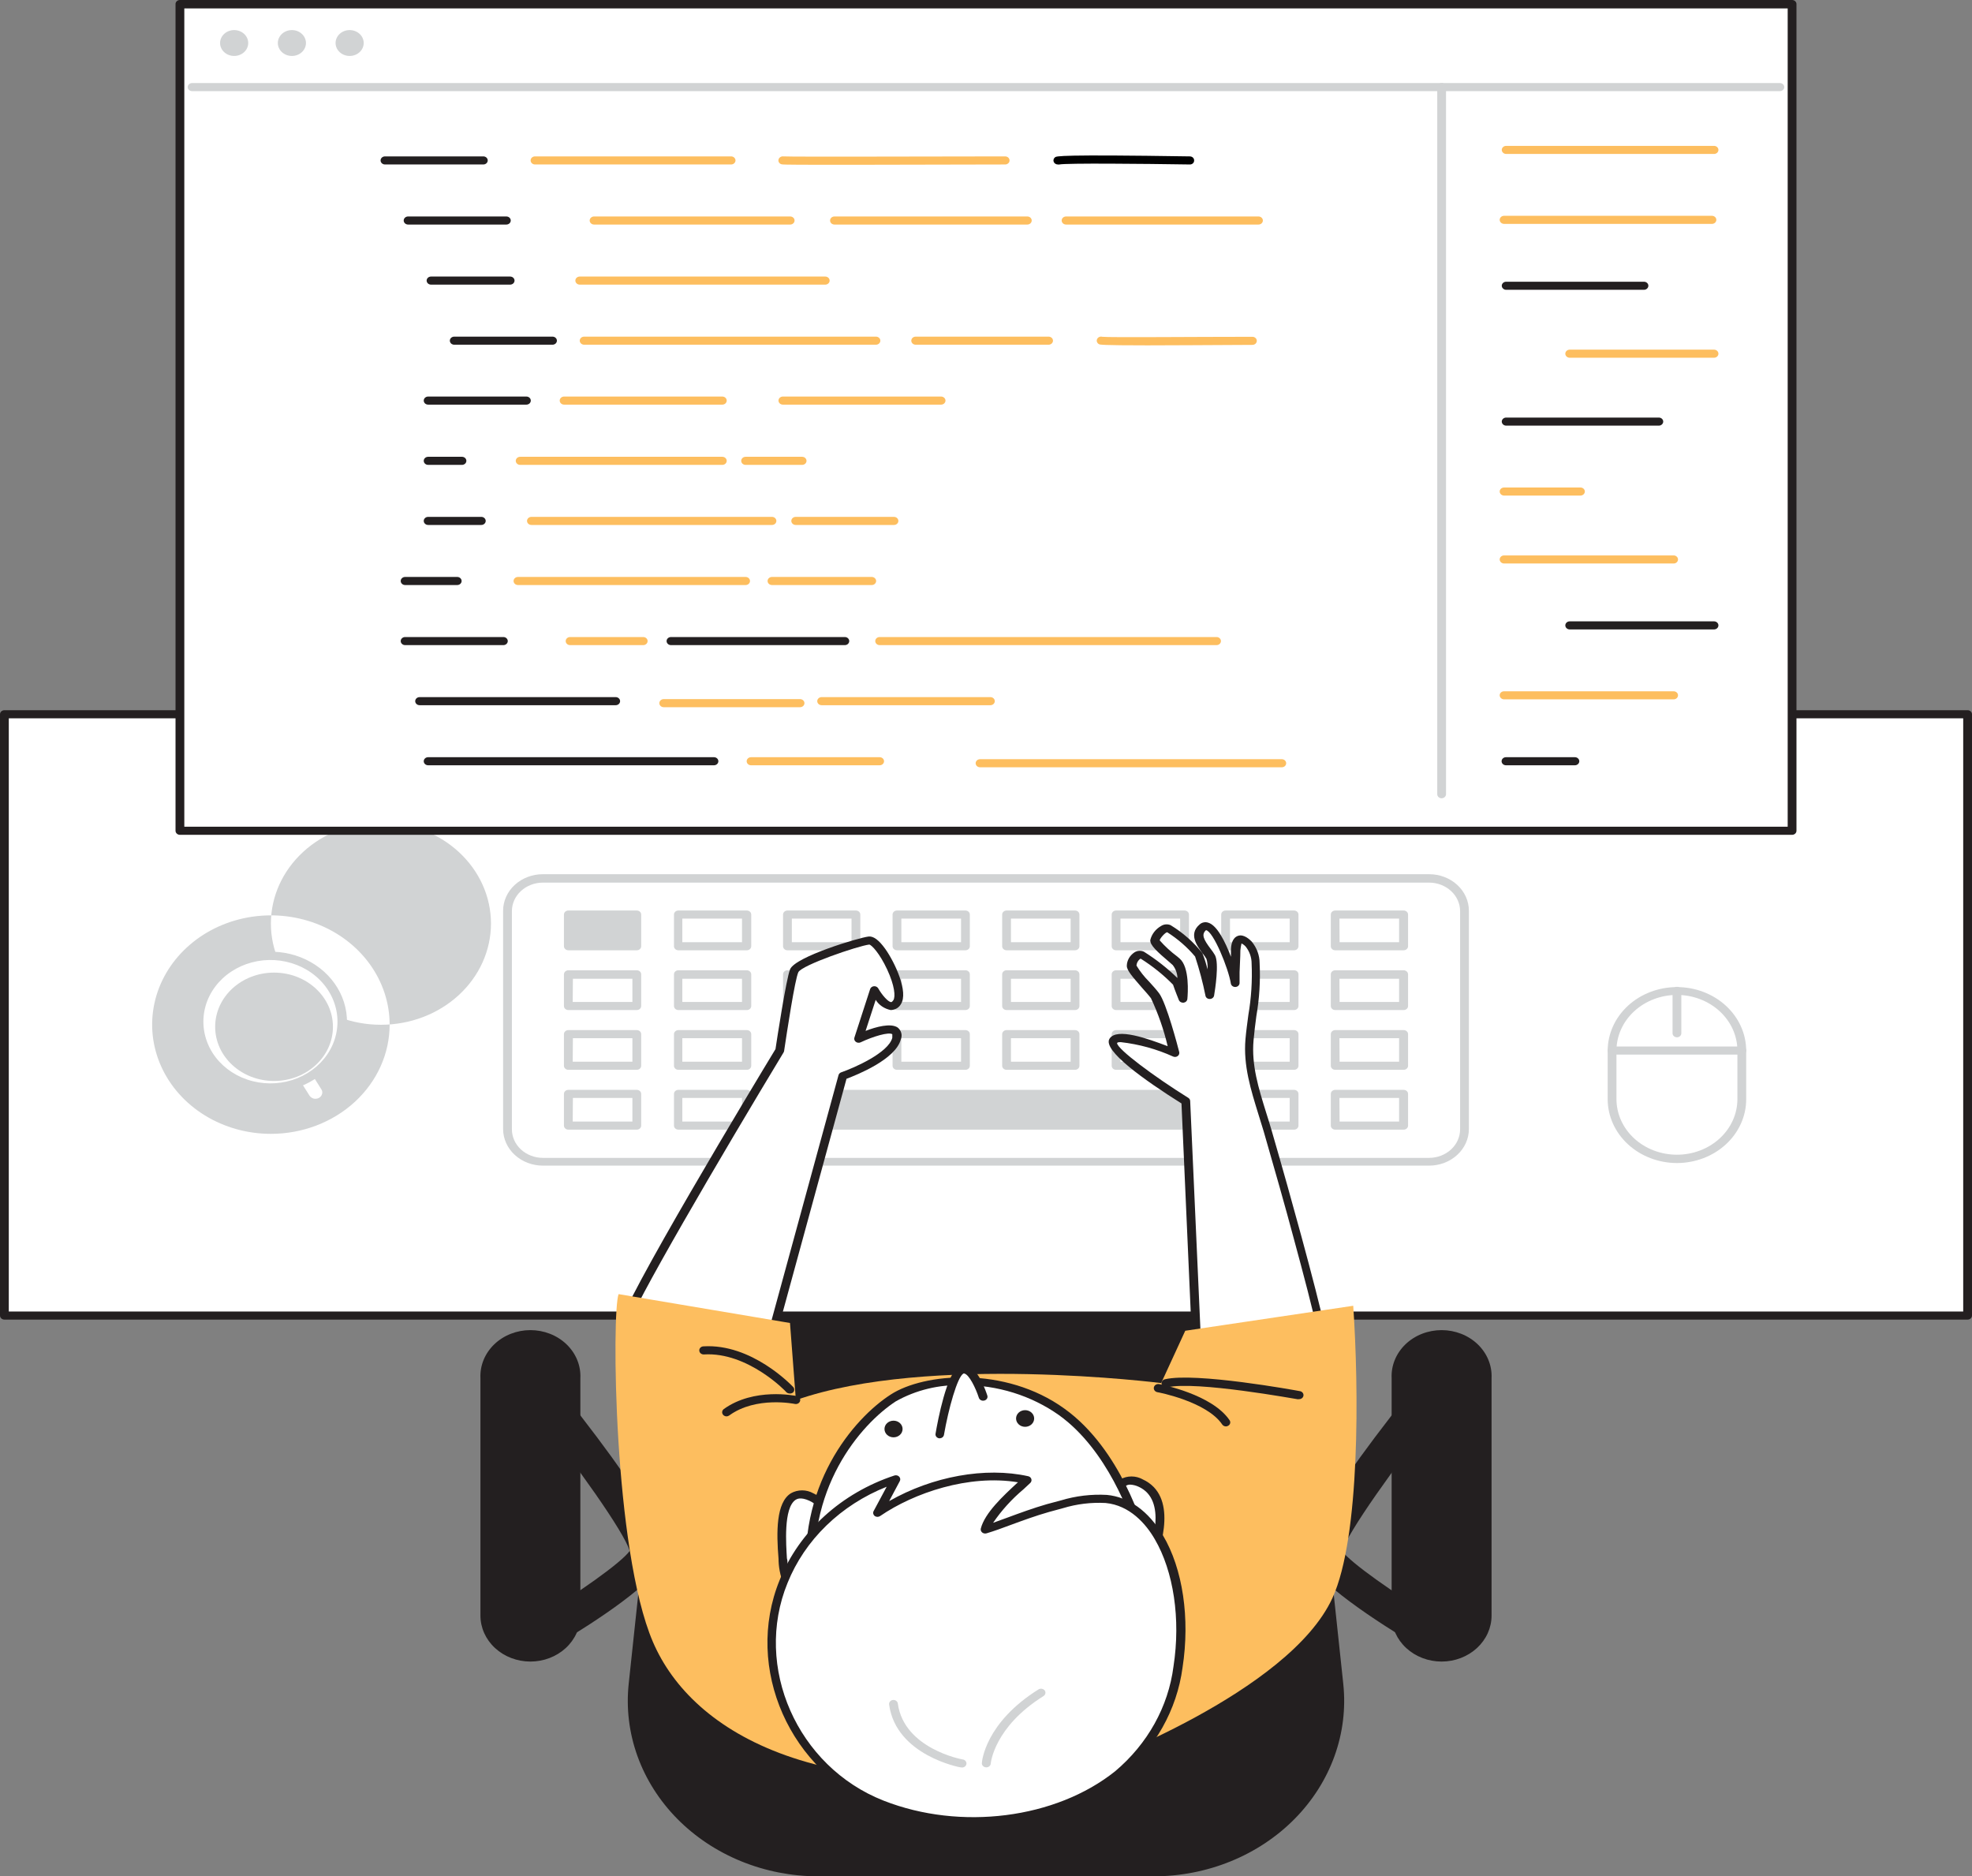 <svg width="329" height="313" viewBox="0 0 329 313" fill="none" xmlns="http://www.w3.org/2000/svg">
<rect x="0" y="0" width="329" height="313" fill="#808080" stroke="none"/>
<g clip-path="url(#clip0_1_837)">
<path d="M203.491 240.645L205.398 208.069L155.1 205.802L123.602 207.489C123.602 207.489 129.468 239.579 132.782 242.034C136.096 244.489 203.491 240.645 203.491 240.645Z" fill="#231F20"/>
<path d="M145.437 243.518C138.325 243.518 133.237 243.262 132.239 242.56C128.837 240.011 123.441 210.901 122.796 207.597C122.776 207.502 122.779 207.405 122.804 207.312C122.83 207.219 122.877 207.132 122.942 207.057C123.005 206.983 123.085 206.923 123.177 206.881C123.268 206.839 123.368 206.816 123.47 206.814L155.056 205.088L205.442 207.354C205.537 207.355 205.63 207.375 205.716 207.413C205.802 207.45 205.878 207.503 205.94 207.57C206.007 207.637 206.058 207.715 206.091 207.801C206.124 207.887 206.137 207.978 206.131 208.069L204.225 240.645C204.211 240.809 204.134 240.963 204.008 241.079C203.881 241.195 203.714 241.266 203.535 241.279C195.397 241.791 163.767 243.518 145.437 243.518ZM124.423 208.109C126.726 220.479 131.022 239.876 133.222 241.508C135.744 243.154 176.92 241.508 202.758 240.011L204.606 208.703L155.056 206.436L124.423 208.109Z" fill="#231F20"/>
<path d="M91.18 274.866C90.547 274.868 89.93 274.68 89.421 274.332C88.913 273.984 88.541 273.494 88.361 272.935C88.181 272.376 88.203 271.778 88.423 271.232C88.643 270.685 89.05 270.219 89.582 269.903C96.137 265.964 103.674 260.689 105.052 258.72C104.231 255.712 96.151 244.354 88.82 235.141C88.591 234.855 88.427 234.531 88.335 234.186C88.243 233.841 88.226 233.483 88.284 233.133C88.343 232.782 88.476 232.445 88.676 232.142C88.876 231.838 89.139 231.574 89.45 231.364C89.761 231.154 90.114 231.003 90.489 230.918C90.863 230.834 91.252 230.818 91.634 230.872C92.015 230.926 92.381 231.048 92.711 231.232C93.04 231.416 93.328 231.658 93.556 231.944C112.106 255.267 111.153 258.747 110.845 259.894C109.804 263.738 99.114 270.685 92.779 274.421C92.304 274.709 91.749 274.864 91.18 274.866Z" fill="#231F20"/>
<path d="M80.886 269.505C80.886 273.367 84.29 276.499 88.49 276.499C92.689 276.499 96.093 273.367 96.093 269.505V229.874C96.093 226.011 92.689 222.88 88.49 222.88C84.29 222.88 80.886 226.011 80.886 229.874V269.505Z" fill="#231F20"/>
<path d="M88.482 277.173C86.272 277.169 84.153 276.359 82.592 274.92C81.03 273.481 80.153 271.531 80.153 269.498V229.88C80.106 228.846 80.287 227.814 80.684 226.846C81.082 225.878 81.689 224.994 82.467 224.246C83.246 223.499 84.181 222.905 85.216 222.499C86.251 222.093 87.364 221.883 88.49 221.883C89.615 221.883 90.728 222.093 91.763 222.499C92.798 222.905 93.733 223.499 94.512 224.246C95.291 224.994 95.897 225.878 96.295 226.846C96.692 227.814 96.873 228.846 96.826 229.88V269.498C96.826 271.533 95.947 273.486 94.382 274.925C92.817 276.364 90.695 277.173 88.482 277.173ZM88.482 223.554C86.661 223.558 84.915 224.226 83.629 225.412C82.342 226.598 81.62 228.205 81.62 229.88V269.498C81.577 270.352 81.722 271.206 82.048 272.007C82.374 272.808 82.873 273.54 83.516 274.159C84.158 274.777 84.93 275.27 85.784 275.606C86.639 275.943 87.56 276.116 88.49 276.116C89.419 276.116 90.34 275.943 91.195 275.606C92.049 275.27 92.821 274.777 93.464 274.159C94.106 273.54 94.605 272.808 94.931 272.007C95.257 271.206 95.403 270.352 95.36 269.498V229.88C95.36 228.203 94.635 226.593 93.345 225.407C92.055 224.221 90.306 223.554 88.482 223.554Z" fill="#231F20"/>
<path d="M237.82 274.866C237.251 274.864 236.696 274.709 236.221 274.421C229.916 270.644 219.196 263.738 218.155 259.894C217.833 258.747 216.894 255.267 235.444 231.944C235.905 231.367 236.596 230.981 237.366 230.872C238.136 230.763 238.922 230.94 239.55 231.364C240.178 231.788 240.597 232.424 240.716 233.133C240.834 233.841 240.641 234.563 240.181 235.141C232.849 244.395 224.71 255.806 223.933 258.747C225.165 260.568 232.731 265.923 239.418 269.902C239.95 270.219 240.357 270.685 240.577 271.232C240.797 271.778 240.819 272.376 240.639 272.935C240.459 273.494 240.087 273.984 239.579 274.332C239.07 274.68 238.453 274.868 237.82 274.866Z" fill="#231F20"/>
<path d="M248.114 229.874C248.114 226.011 244.71 222.88 240.51 222.88C236.311 222.88 232.907 226.011 232.907 229.874V269.505C232.907 273.367 236.311 276.499 240.51 276.499C244.71 276.499 248.114 273.367 248.114 269.505V229.874Z" fill="#231F20"/>
<path d="M240.518 277.173C238.305 277.173 236.183 276.364 234.618 274.925C233.053 273.486 232.174 271.533 232.174 269.498V229.88C232.127 228.846 232.308 227.814 232.705 226.846C233.103 225.878 233.709 224.994 234.488 224.246C235.267 223.499 236.202 222.905 237.237 222.499C238.272 222.093 239.385 221.883 240.511 221.883C241.636 221.883 242.749 222.093 243.784 222.499C244.819 222.905 245.754 223.499 246.533 224.246C247.312 224.994 247.918 225.878 248.316 226.846C248.713 227.814 248.894 228.846 248.847 229.88V269.498C248.847 271.531 247.97 273.481 246.408 274.92C244.847 276.359 242.728 277.169 240.518 277.173ZM240.518 223.554C238.694 223.554 236.945 224.221 235.655 225.407C234.365 226.593 233.64 228.203 233.64 229.88V269.498C233.598 270.352 233.743 271.206 234.069 272.007C234.395 272.808 234.894 273.54 235.537 274.159C236.179 274.777 236.951 275.27 237.805 275.606C238.66 275.943 239.581 276.116 240.511 276.116C241.44 276.116 242.361 275.943 243.216 275.606C244.071 275.27 244.842 274.777 245.485 274.159C246.127 273.54 246.626 272.808 246.952 272.007C247.278 271.206 247.423 270.352 247.381 269.498V229.88C247.381 228.205 246.658 226.598 245.371 225.412C244.085 224.226 242.339 223.558 240.518 223.554Z" fill="#231F20"/>
<path d="M223.39 280.99L220.326 252.367H108.674L105.61 280.99C105.186 284.962 105.671 288.972 107.033 292.761C108.395 296.55 110.605 300.035 113.519 302.992C116.433 305.948 119.988 308.311 123.955 309.928C127.921 311.545 132.212 312.38 136.551 312.38H192.449C196.788 312.38 201.079 311.545 205.045 309.928C209.012 308.311 212.567 305.948 215.481 302.992C218.395 300.035 220.605 296.55 221.967 292.761C223.329 288.972 223.814 284.962 223.39 280.99Z" fill="#231F20"/>
<path d="M192.45 313H136.551C132.11 313.001 127.718 312.146 123.658 310.491C119.598 308.836 115.959 306.418 112.977 303.391C109.995 300.364 107.735 296.797 106.342 292.918C104.949 289.039 104.455 284.934 104.891 280.869L107.941 252.299C107.963 252.133 108.049 251.98 108.184 251.869C108.319 251.757 108.493 251.694 108.674 251.692H220.326C220.507 251.694 220.682 251.757 220.816 251.869C220.951 251.98 221.038 252.133 221.059 252.299L224.109 280.923C224.536 284.984 224.036 289.082 222.639 292.955C221.242 296.827 218.981 300.388 215.999 303.409C213.018 306.43 209.383 308.844 205.327 310.495C201.271 312.147 196.885 313 192.45 313ZM109.334 252.987L106.402 281.004C105.989 284.877 106.461 288.787 107.787 292.483C109.114 296.179 111.265 299.578 114.104 302.464C116.943 305.35 120.406 307.658 124.272 309.24C128.137 310.822 132.32 311.643 136.551 311.651H192.45C196.685 311.651 200.874 310.835 204.747 309.256C208.619 307.678 212.09 305.371 214.935 302.484C217.78 299.598 219.937 296.195 221.267 292.496C222.597 288.796 223.071 284.882 222.657 281.004L219.724 252.987H109.334Z" fill="#231F20"/>
<path d="M328.267 119.149H0.733V219.44H328.267V119.149Z" fill="white"/>
<path d="M328.267 220.128H0.733C0.539 220.128 0.352 220.057 0.215 219.93C0.077 219.804 0 219.632 0 219.453V119.149C0 118.97 0.077 118.798 0.215 118.672C0.352 118.545 0.539 118.474 0.733 118.474H328.267C328.461 118.474 328.648 118.545 328.785 118.672C328.923 118.798 329 118.97 329 119.149V219.453C329 219.632 328.923 219.804 328.785 219.93C328.648 220.057 328.461 220.128 328.267 220.128ZM1.466 218.779H327.534V119.823H1.466V218.779Z" fill="#231F20"/>
<path d="M238.436 146.559H90.564C87.309 146.559 84.67 148.986 84.67 151.981V188.361C84.67 191.356 87.309 193.784 90.564 193.784H238.436C241.691 193.784 244.33 191.356 244.33 188.361V151.981C244.33 148.986 241.691 146.559 238.436 146.559Z" fill="white"/>
<path d="M238.436 194.445H90.564C88.808 194.441 87.124 193.798 85.882 192.655C84.64 191.512 83.94 189.964 83.936 188.348V151.927C83.936 151.127 84.108 150.334 84.441 149.594C84.774 148.854 85.262 148.182 85.878 147.616C86.493 147.05 87.224 146.601 88.028 146.294C88.832 145.988 89.694 145.83 90.564 145.83H238.436C239.306 145.83 240.168 145.988 240.972 146.294C241.776 146.601 242.507 147.05 243.122 147.616C243.738 148.182 244.226 148.854 244.559 149.594C244.892 150.334 245.064 151.127 245.064 151.927V188.348C245.06 189.964 244.36 191.512 243.118 192.655C241.876 193.798 240.192 194.441 238.436 194.445ZM90.564 147.233C89.197 147.237 87.886 147.738 86.919 148.628C85.952 149.517 85.407 150.723 85.403 151.981V188.402C85.407 189.66 85.952 190.865 86.919 191.755C87.886 192.645 89.197 193.146 90.564 193.15H238.436C239.803 193.146 241.114 192.645 242.081 191.755C243.048 190.865 243.593 189.66 243.597 188.402V151.981C243.593 150.723 243.048 149.517 242.081 148.628C241.114 147.738 239.803 147.237 238.436 147.233H90.564Z" fill="#D1D3D4"/>
<path d="M106.24 152.561H94.817V157.849H106.24V152.561Z" fill="#D1D3D4"/>
<path d="M106.24 158.523H94.817C94.624 158.52 94.439 158.448 94.303 158.322C94.166 158.196 94.088 158.027 94.084 157.849V152.561C94.084 152.382 94.161 152.211 94.299 152.084C94.436 151.958 94.623 151.887 94.817 151.887H106.24C106.435 151.887 106.621 151.958 106.759 152.084C106.896 152.211 106.973 152.382 106.973 152.561V157.876C106.966 158.05 106.885 158.215 106.748 158.335C106.612 158.456 106.43 158.523 106.24 158.523ZM95.55 157.174H105.507V153.236H95.579L95.55 157.174Z" fill="#D1D3D4"/>
<path d="M106.24 162.53H94.817V167.817H106.24V162.53Z" fill="white"/>
<path d="M106.24 168.492H94.817C94.623 168.492 94.436 168.421 94.299 168.294C94.161 168.168 94.084 167.996 94.084 167.817V162.53C94.088 162.352 94.166 162.182 94.303 162.057C94.439 161.931 94.624 161.859 94.817 161.855H106.24C106.435 161.855 106.621 161.926 106.759 162.053C106.896 162.179 106.973 162.351 106.973 162.53V167.817C106.973 167.996 106.896 168.168 106.759 168.294C106.621 168.421 106.435 168.492 106.24 168.492ZM95.55 167.143H105.507V163.272H95.579L95.55 167.143Z" fill="#D1D3D4"/>
<path d="M106.24 172.512H94.817V177.799H106.24V172.512Z" fill="white"/>
<path d="M106.24 178.46H94.817C94.623 178.46 94.436 178.389 94.299 178.263C94.161 178.136 94.084 177.965 94.084 177.786V172.511C94.084 172.333 94.161 172.161 94.299 172.035C94.436 171.908 94.623 171.837 94.817 171.837H106.24C106.435 171.837 106.621 171.908 106.759 172.035C106.896 172.161 106.973 172.333 106.973 172.511V177.786C106.973 177.965 106.896 178.136 106.759 178.263C106.621 178.389 106.435 178.46 106.24 178.46ZM95.55 177.111H105.507V173.186H95.579L95.55 177.111Z" fill="#D1D3D4"/>
<path d="M106.24 182.48H94.817V187.768H106.24V182.48Z" fill="white"/>
<path d="M106.24 188.442H94.817C94.623 188.442 94.436 188.371 94.299 188.245C94.161 188.118 94.084 187.947 94.084 187.768V182.48C94.084 182.301 94.161 182.129 94.299 182.003C94.436 181.877 94.623 181.805 94.817 181.805H106.24C106.435 181.805 106.621 181.877 106.759 182.003C106.896 182.129 106.973 182.301 106.973 182.48V187.768C106.973 187.947 106.896 188.118 106.759 188.245C106.621 188.371 106.435 188.442 106.24 188.442ZM95.55 187.093H105.507V183.154H95.579L95.55 187.093Z" fill="#D1D3D4"/>
<path d="M124.526 152.561H113.103V157.849H124.526V152.561Z" fill="white"/>
<path d="M124.526 158.523H113.176C112.982 158.523 112.795 158.452 112.658 158.326C112.52 158.199 112.443 158.028 112.443 157.849V152.561C112.443 152.382 112.52 152.211 112.658 152.084C112.795 151.958 112.982 151.887 113.176 151.887H124.599C124.794 151.887 124.98 151.958 125.118 152.084C125.255 152.211 125.333 152.382 125.333 152.561V157.876C125.327 157.967 125.302 158.057 125.258 158.14C125.214 158.222 125.153 158.296 125.078 158.356C125.002 158.416 124.915 158.462 124.82 158.491C124.726 158.52 124.626 158.531 124.526 158.523ZM113.836 157.174H123.793V153.236H113.836V157.174Z" fill="#D1D3D4"/>
<path d="M124.526 162.53H113.103V167.817H124.526V162.53Z" fill="white"/>
<path d="M124.526 168.492H113.176C112.982 168.492 112.795 168.421 112.658 168.294C112.52 168.168 112.443 167.996 112.443 167.817V162.53C112.443 162.351 112.52 162.179 112.658 162.053C112.795 161.926 112.982 161.855 113.176 161.855H124.599C124.793 161.859 124.977 161.931 125.114 162.057C125.25 162.182 125.329 162.352 125.333 162.53V167.817C125.333 167.912 125.312 168.005 125.271 168.092C125.229 168.179 125.169 168.256 125.093 168.32C125.017 168.383 124.927 168.432 124.829 168.461C124.732 168.491 124.628 168.501 124.526 168.492ZM113.836 167.143H123.793V163.272H113.836V167.143Z" fill="#D1D3D4"/>
<path d="M124.526 172.512H113.103V177.799H124.526V172.512Z" fill="white"/>
<path d="M124.526 178.46H113.176C112.982 178.46 112.795 178.389 112.658 178.263C112.52 178.136 112.443 177.965 112.443 177.786V172.511C112.443 172.333 112.52 172.161 112.658 172.035C112.795 171.908 112.982 171.837 113.176 171.837H124.599C124.794 171.837 124.98 171.908 125.118 172.035C125.255 172.161 125.333 172.333 125.333 172.511V177.786C125.333 177.88 125.312 177.974 125.271 178.06C125.229 178.147 125.169 178.225 125.093 178.288C125.017 178.352 124.927 178.4 124.829 178.43C124.732 178.459 124.628 178.47 124.526 178.46ZM113.836 177.111H123.793V173.186H113.836V177.111Z" fill="#D1D3D4"/>
<path d="M124.526 182.48H113.103V187.768H124.526V182.48Z" fill="white"/>
<path d="M124.526 188.442H113.176C112.982 188.442 112.795 188.371 112.658 188.245C112.52 188.118 112.443 187.947 112.443 187.768V182.48C112.443 182.301 112.52 182.129 112.658 182.003C112.795 181.877 112.982 181.805 113.176 181.805H124.599C124.794 181.805 124.98 181.877 125.118 182.003C125.255 182.129 125.333 182.301 125.333 182.48V187.768C125.333 187.862 125.312 187.956 125.271 188.042C125.229 188.129 125.169 188.206 125.093 188.27C125.017 188.334 124.927 188.382 124.829 188.411C124.732 188.441 124.628 188.452 124.526 188.442ZM113.836 187.093H123.793V183.154H113.836V187.093Z" fill="#D1D3D4"/>
<path d="M142.797 152.561H131.374V157.849H142.797V152.561Z" fill="white"/>
<path d="M142.797 158.523H131.374C131.18 158.523 130.993 158.452 130.856 158.326C130.718 158.199 130.641 158.028 130.641 157.849V152.561C130.641 152.382 130.718 152.211 130.856 152.084C130.993 151.958 131.18 151.887 131.374 151.887H142.797C142.992 151.887 143.178 151.958 143.316 152.084C143.453 152.211 143.531 152.382 143.531 152.561V157.876C143.523 158.05 143.442 158.215 143.306 158.335C143.169 158.456 142.987 158.523 142.797 158.523ZM132.107 157.174H142.064V153.236H132.107V157.174Z" fill="#D1D3D4"/>
<path d="M142.797 162.53H131.374V167.817H142.797V162.53Z" fill="white"/>
<path d="M142.797 168.492H131.374C131.18 168.492 130.993 168.421 130.856 168.294C130.718 168.168 130.641 167.996 130.641 167.817V162.53C130.641 162.351 130.718 162.179 130.856 162.053C130.993 161.926 131.18 161.855 131.374 161.855H142.797C142.992 161.855 143.178 161.926 143.316 162.053C143.453 162.179 143.531 162.351 143.531 162.53V167.817C143.531 167.996 143.453 168.168 143.316 168.294C143.178 168.421 142.992 168.492 142.797 168.492ZM132.107 167.143H142.064V163.272H132.107V167.143Z" fill="#D1D3D4"/>
<path d="M142.797 172.512H131.374V177.799H142.797V172.512Z" fill="white"/>
<path d="M142.797 178.46H131.374C131.18 178.46 130.993 178.389 130.856 178.263C130.718 178.136 130.641 177.965 130.641 177.786V172.511C130.641 172.333 130.718 172.161 130.856 172.035C130.993 171.908 131.18 171.837 131.374 171.837H142.797C142.992 171.837 143.178 171.908 143.316 172.035C143.453 172.161 143.531 172.333 143.531 172.511V177.786C143.531 177.965 143.453 178.136 143.316 178.263C143.178 178.389 142.992 178.46 142.797 178.46ZM132.107 177.111H142.064V173.186H132.107V177.111Z" fill="#D1D3D4"/>
<path d="M197.626 182.48H131.374V187.768H197.626V182.48Z" fill="#D1D3D4"/>
<path d="M197.626 188.442H131.374C131.18 188.442 130.993 188.371 130.856 188.245C130.718 188.118 130.641 187.947 130.641 187.768V182.48C130.641 182.301 130.718 182.129 130.856 182.003C130.993 181.877 131.18 181.805 131.374 181.805H197.626C197.82 181.805 198.007 181.877 198.144 182.003C198.282 182.129 198.359 182.301 198.359 182.48V187.768C198.359 187.947 198.282 188.118 198.144 188.245C198.007 188.371 197.82 188.442 197.626 188.442ZM132.107 187.093H196.893V183.154H132.107V187.093Z" fill="#D1D3D4"/>
<path d="M161.069 152.561H149.645V157.849H161.069V152.561Z" fill="white"/>
<path d="M161.069 158.523H149.645C149.452 158.52 149.268 158.448 149.131 158.322C148.994 158.196 148.916 158.027 148.912 157.849V152.561C148.912 152.382 148.989 152.211 149.127 152.084C149.264 151.958 149.451 151.887 149.645 151.887H161.069C161.263 151.887 161.45 151.958 161.587 152.084C161.725 152.211 161.802 152.382 161.802 152.561V157.876C161.794 158.05 161.714 158.215 161.577 158.335C161.44 158.456 161.258 158.523 161.069 158.523ZM150.379 157.174H160.335V153.236H150.379V157.174Z" fill="#D1D3D4"/>
<path d="M161.069 162.53H149.645V167.817H161.069V162.53Z" fill="white"/>
<path d="M161.069 168.492H149.645C149.451 168.492 149.264 168.421 149.127 168.294C148.989 168.168 148.912 167.996 148.912 167.817V162.53C148.916 162.352 148.994 162.182 149.131 162.057C149.268 161.931 149.452 161.859 149.645 161.855H161.069C161.263 161.855 161.45 161.926 161.587 162.053C161.725 162.179 161.802 162.351 161.802 162.53V167.817C161.802 167.996 161.725 168.168 161.587 168.294C161.45 168.421 161.263 168.492 161.069 168.492ZM150.379 167.143H160.335V163.272H150.379V167.143Z" fill="#D1D3D4"/>
<path d="M161.069 172.512H149.645V177.799H161.069V172.512Z" fill="white"/>
<path d="M161.069 178.46H149.645C149.451 178.46 149.264 178.389 149.127 178.263C148.989 178.136 148.912 177.965 148.912 177.786V172.511C148.912 172.333 148.989 172.161 149.127 172.035C149.264 171.908 149.451 171.837 149.645 171.837H161.069C161.263 171.837 161.45 171.908 161.587 172.035C161.725 172.161 161.802 172.333 161.802 172.511V177.786C161.802 177.965 161.725 178.136 161.587 178.263C161.45 178.389 161.263 178.46 161.069 178.46ZM150.379 177.111H160.335V173.186H150.379V177.111Z" fill="#D1D3D4"/>
<path d="M179.355 152.561H167.931V157.849H179.355V152.561Z" fill="white"/>
<path d="M179.355 158.523H167.931C167.737 158.523 167.55 158.452 167.413 158.326C167.275 158.199 167.198 158.028 167.198 157.849V152.561C167.198 152.382 167.275 152.211 167.413 152.084C167.55 151.958 167.737 151.887 167.931 151.887H179.355C179.549 151.887 179.735 151.958 179.873 152.084C180.01 152.211 180.088 152.382 180.088 152.561V157.876C180.077 158.049 179.995 158.212 179.859 158.332C179.723 158.452 179.543 158.52 179.355 158.523ZM168.665 157.174H178.621V153.236H168.665V157.174Z" fill="#D1D3D4"/>
<path d="M179.355 162.53H167.931V167.817H179.355V162.53Z" fill="white"/>
<path d="M179.355 168.492H167.931C167.737 168.492 167.55 168.421 167.413 168.294C167.275 168.168 167.198 167.996 167.198 167.817V162.53C167.198 162.351 167.275 162.179 167.413 162.053C167.55 161.926 167.737 161.855 167.931 161.855H179.355C179.548 161.859 179.732 161.931 179.869 162.057C180.006 162.182 180.084 162.352 180.088 162.53V167.817C180.088 167.996 180.01 168.168 179.873 168.294C179.735 168.421 179.549 168.492 179.355 168.492ZM168.665 167.143H178.621V163.272H168.665V167.143Z" fill="#D1D3D4"/>
<path d="M179.355 172.512H167.931V177.799H179.355V172.512Z" fill="white"/>
<path d="M179.355 178.46H167.931C167.737 178.46 167.55 178.389 167.413 178.263C167.275 178.136 167.198 177.965 167.198 177.786V172.511C167.198 172.333 167.275 172.161 167.413 172.035C167.55 171.908 167.737 171.837 167.931 171.837H179.355C179.549 171.837 179.735 171.908 179.873 172.035C180.01 172.161 180.088 172.333 180.088 172.511V177.786C180.088 177.965 180.01 178.136 179.873 178.263C179.735 178.389 179.549 178.46 179.355 178.46ZM168.665 177.111H178.621V173.186H168.665V177.111Z" fill="#D1D3D4"/>
<path d="M197.626 152.561H186.203V157.849H197.626V152.561Z" fill="white"/>
<path d="M197.626 158.523H186.203C186.008 158.523 185.822 158.452 185.684 158.326C185.547 158.199 185.469 158.028 185.469 157.849V152.561C185.469 152.382 185.547 152.211 185.684 152.084C185.822 151.958 186.008 151.887 186.203 151.887H197.626C197.82 151.887 198.007 151.958 198.144 152.084C198.282 152.211 198.359 152.382 198.359 152.561V157.876C198.351 158.05 198.271 158.215 198.134 158.335C197.998 158.456 197.815 158.523 197.626 158.523ZM186.936 157.174H196.893V153.236H186.936V157.174Z" fill="#D1D3D4"/>
<path d="M197.626 162.53H186.203V167.817H197.626V162.53Z" fill="white"/>
<path d="M197.626 168.492H186.203C186.008 168.492 185.822 168.421 185.684 168.294C185.547 168.168 185.469 167.996 185.469 167.817V162.53C185.469 162.351 185.547 162.179 185.684 162.053C185.822 161.926 186.008 161.855 186.203 161.855H197.626C197.82 161.855 198.007 161.926 198.144 162.053C198.282 162.179 198.359 162.351 198.359 162.53V167.817C198.359 167.996 198.282 168.168 198.144 168.294C198.007 168.421 197.82 168.492 197.626 168.492ZM186.936 167.143H196.893V163.272H186.936V167.143Z" fill="#D1D3D4"/>
<path d="M197.626 172.512H186.203V177.799H197.626V172.512Z" fill="white"/>
<path d="M197.626 178.46H186.203C186.008 178.46 185.822 178.389 185.684 178.263C185.547 178.136 185.469 177.965 185.469 177.786V172.511C185.469 172.333 185.547 172.161 185.684 172.035C185.822 171.908 186.008 171.837 186.203 171.837H197.626C197.82 171.837 198.007 171.908 198.144 172.035C198.282 172.161 198.359 172.333 198.359 172.511V177.786C198.359 177.965 198.282 178.136 198.144 178.263C198.007 178.389 197.82 178.46 197.626 178.46ZM186.936 177.111H196.893V173.186H186.936V177.111Z" fill="#D1D3D4"/>
<path d="M215.897 152.561H204.474V157.849H215.897V152.561Z" fill="white"/>
<path d="M215.897 158.523H204.474C204.281 158.52 204.096 158.448 203.96 158.322C203.823 158.196 203.744 158.027 203.741 157.849V152.561C203.741 152.382 203.818 152.211 203.955 152.084C204.093 151.958 204.279 151.887 204.474 151.887H215.897C216.092 151.887 216.278 151.958 216.416 152.084C216.553 152.211 216.63 152.382 216.63 152.561V157.876C216.623 158.05 216.542 158.215 216.405 158.335C216.269 158.456 216.087 158.523 215.897 158.523ZM205.207 157.174H215.164V153.236H205.207V157.174Z" fill="#D1D3D4"/>
<path d="M215.897 162.53H204.474V167.817H215.897V162.53Z" fill="white"/>
<path d="M215.897 168.492H204.474C204.279 168.492 204.093 168.421 203.955 168.294C203.818 168.168 203.741 167.996 203.741 167.817V162.53C203.744 162.352 203.823 162.182 203.96 162.057C204.096 161.931 204.281 161.859 204.474 161.855H215.897C216.092 161.855 216.278 161.926 216.416 162.053C216.553 162.179 216.63 162.351 216.63 162.53V167.817C216.63 167.996 216.553 168.168 216.416 168.294C216.278 168.421 216.092 168.492 215.897 168.492ZM205.207 167.143H215.164V163.272H205.207V167.143Z" fill="#D1D3D4"/>
<path d="M215.897 172.512H204.474V177.799H215.897V172.512Z" fill="white"/>
<path d="M215.897 178.46H204.474C204.279 178.46 204.093 178.389 203.955 178.263C203.818 178.136 203.741 177.965 203.741 177.786V172.511C203.741 172.333 203.818 172.161 203.955 172.035C204.093 171.908 204.279 171.837 204.474 171.837H215.897C216.092 171.837 216.278 171.908 216.416 172.035C216.553 172.161 216.63 172.333 216.63 172.511V177.786C216.63 177.965 216.553 178.136 216.416 178.263C216.278 178.389 216.092 178.46 215.897 178.46ZM205.207 177.111H215.164V173.186H205.207V177.111Z" fill="#D1D3D4"/>
<path d="M215.897 182.48H204.474V187.768H215.897V182.48Z" fill="white"/>
<path d="M215.897 188.442H204.474C204.279 188.442 204.093 188.371 203.955 188.245C203.818 188.118 203.741 187.947 203.741 187.768V182.48C203.741 182.301 203.818 182.129 203.955 182.003C204.093 181.877 204.279 181.805 204.474 181.805H215.897C216.092 181.805 216.278 181.877 216.416 182.003C216.553 182.129 216.63 182.301 216.63 182.48V187.768C216.63 187.947 216.553 188.118 216.416 188.245C216.278 188.371 216.092 188.442 215.897 188.442ZM205.207 187.093H215.164V183.154H205.207V187.093Z" fill="#D1D3D4"/>
<path d="M234.183 152.561H222.76V157.849H234.183V152.561Z" fill="white"/>
<path d="M234.183 158.523H222.76C222.565 158.523 222.379 158.452 222.241 158.326C222.104 158.199 222.027 158.028 222.027 157.849V152.561C222.027 152.382 222.104 152.211 222.241 152.084C222.379 151.958 222.565 151.887 222.76 151.887H234.183C234.377 151.887 234.564 151.958 234.701 152.084C234.839 152.211 234.916 152.382 234.916 152.561V157.876C234.905 158.049 234.824 158.212 234.688 158.332C234.552 158.452 234.371 158.52 234.183 158.523ZM223.493 157.174H233.42V153.236H223.464L223.493 157.174Z" fill="#D1D3D4"/>
<path d="M234.183 162.53H222.76V167.817H234.183V162.53Z" fill="white"/>
<path d="M234.183 168.492H222.76C222.565 168.492 222.379 168.421 222.241 168.294C222.104 168.168 222.027 167.996 222.027 167.817V162.53C222.027 162.351 222.104 162.179 222.241 162.053C222.379 161.926 222.565 161.855 222.76 161.855H234.183C234.376 161.859 234.561 161.931 234.697 162.057C234.834 162.182 234.912 162.352 234.916 162.53V167.817C234.916 167.996 234.839 168.168 234.701 168.294C234.564 168.421 234.377 168.492 234.183 168.492ZM223.493 167.143H233.42V163.272H223.464L223.493 167.143Z" fill="#D1D3D4"/>
<path d="M234.183 172.512H222.76V177.799H234.183V172.512Z" fill="white"/>
<path d="M234.183 178.46H222.76C222.565 178.46 222.379 178.389 222.241 178.263C222.104 178.136 222.027 177.965 222.027 177.786V172.511C222.027 172.333 222.104 172.161 222.241 172.035C222.379 171.908 222.565 171.837 222.76 171.837H234.183C234.377 171.837 234.564 171.908 234.701 172.035C234.839 172.161 234.916 172.333 234.916 172.511V177.786C234.916 177.965 234.839 178.136 234.701 178.263C234.564 178.389 234.377 178.46 234.183 178.46ZM223.493 177.111H233.42V173.186H223.464L223.493 177.111Z" fill="#D1D3D4"/>
<path d="M234.183 182.48H222.76V187.768H234.183V182.48Z" fill="white"/>
<path d="M234.183 188.442H222.76C222.565 188.442 222.379 188.371 222.241 188.245C222.104 188.118 222.027 187.947 222.027 187.768V182.48C222.027 182.301 222.104 182.129 222.241 182.003C222.379 181.877 222.565 181.805 222.76 181.805H234.183C234.377 181.805 234.564 181.877 234.701 182.003C234.839 182.129 234.916 182.301 234.916 182.48V187.768C234.916 187.947 234.839 188.118 234.701 188.245C234.564 188.371 234.377 188.442 234.183 188.442ZM223.493 187.093H233.42V183.154H223.464L223.493 187.093Z" fill="#D1D3D4"/>
<path d="M197.831 183.694C197.831 183.694 184.634 175.425 185.748 173.658C186.863 171.891 195.896 175.735 195.896 175.735C195.896 175.735 193.828 167.736 192.64 166.158C191.452 164.58 188.74 162.031 188.74 161.14C188.74 160.25 189.649 158.982 190.514 159.387C191.379 159.791 195.998 163.285 196.277 164.121C196.555 164.958 197.23 166.657 197.23 166.657C197.23 166.657 197.685 161.801 196.174 160.52C194.664 159.238 192.625 157.552 192.655 156.891C192.684 156.23 194.121 154.558 194.972 154.949C196.886 156.141 198.571 157.618 199.957 159.319C200.686 161.536 201.283 163.787 201.746 166.064C201.746 166.064 202.612 160.924 201.952 159.683C201.292 158.442 198.784 156.325 200.647 154.733C202.509 153.141 205.647 161.842 205.984 164.04C205.984 162.219 206.058 160.385 206.16 158.55C206.263 156.932 206.82 155.987 208.345 157.539C209.092 158.463 209.498 159.584 209.504 160.736C209.856 164.998 208.844 169.22 208.477 173.442C208.008 178.73 210.032 183.559 211.498 188.631C213.199 194.539 214.861 200.461 216.484 206.396C217.95 212.007 219.504 217.632 220.795 223.298C221.44 226.117 222.804 229.8 222.261 232.74C221.337 237.893 200.749 250.276 200.749 250.276L197.831 183.694Z" fill="white"/>
<path d="M200.779 250.95C200.662 250.949 200.548 250.926 200.441 250.883C200.327 250.825 200.23 250.742 200.161 250.64C200.092 250.539 200.052 250.423 200.045 250.303L197.113 184.072C190.88 180.16 183.915 175.196 185.103 173.28C186.291 171.365 191.54 173.28 194.81 174.521C194.168 171.778 193.235 169.099 192.024 166.522C191.628 165.996 191.027 165.335 190.455 164.688C188.989 162.988 187.992 161.896 187.992 161.113C188 160.668 188.123 160.23 188.349 159.837C188.576 159.443 188.901 159.104 189.297 158.847C189.523 158.711 189.783 158.63 190.053 158.614C190.323 158.597 190.593 158.645 190.836 158.753C192.869 160.03 194.747 161.504 196.438 163.15C196.416 162.376 196.146 161.625 195.661 160.992L195.265 160.641C192.948 158.672 191.863 157.66 191.907 156.824C192.022 156.334 192.243 155.872 192.558 155.464C192.874 155.056 193.275 154.711 193.74 154.45C193.966 154.308 194.227 154.222 194.5 154.201C194.772 154.179 195.046 154.223 195.294 154.328C197.354 155.584 199.152 157.169 200.603 159.009C200.958 159.888 201.242 160.79 201.453 161.707C201.507 161.117 201.448 160.524 201.277 159.953C201.095 159.643 200.89 159.346 200.661 159.063C199.752 157.849 198.227 155.839 200.133 154.22C200.319 154.044 200.557 153.922 200.818 153.87C201.079 153.817 201.351 153.836 201.6 153.924C203.066 154.382 204.401 157.08 205.368 159.602V158.496C205.368 157.62 205.588 156.433 206.556 156.109C207.524 155.785 208.506 156.743 208.814 157.053C209.677 158.086 210.146 159.352 210.149 160.655C210.294 163.609 210.112 166.569 209.606 169.49C209.43 170.839 209.254 172.188 209.137 173.537C208.77 177.678 209.973 181.522 211.234 185.582C211.542 186.554 211.85 187.525 212.128 188.496C214.005 194.957 215.633 200.771 217.129 206.275C218.83 212.547 220.208 217.821 221.44 223.19C221.587 223.824 221.763 224.539 221.953 225.213C222.809 227.686 223.142 230.287 222.936 232.875C221.997 238.163 203.242 249.628 201.101 250.923C200.997 250.954 200.887 250.964 200.779 250.95ZM187.009 173.847C186.657 173.847 186.437 173.847 186.364 174.009C186.437 175.034 192.552 179.593 198.256 183.141C198.35 183.199 198.427 183.278 198.48 183.369C198.534 183.461 198.563 183.563 198.564 183.667L201.497 249.048C207.759 245.177 220.941 236.328 221.601 232.578C221.771 230.17 221.448 227.754 220.648 225.456C220.458 224.741 220.267 224.107 220.12 223.392C218.903 217.997 217.525 212.776 215.824 206.517C214.357 201.027 212.7 195.227 210.838 188.766C210.545 187.795 210.251 186.837 209.944 185.866C208.697 181.819 207.407 177.772 207.788 173.348C207.905 171.999 208.096 170.65 208.272 169.301C208.76 166.469 208.942 163.6 208.814 160.736C208.82 159.73 208.481 158.748 207.847 157.93C207.65 157.703 207.405 157.515 207.128 157.377C207.036 157.759 206.972 158.147 206.937 158.537C206.937 159.751 206.835 160.978 206.805 162.192V164.013C206.793 164.177 206.717 164.331 206.591 164.447C206.464 164.562 206.296 164.631 206.118 164.641C205.94 164.651 205.765 164.601 205.624 164.5C205.483 164.4 205.387 164.255 205.354 164.094C204.958 161.558 202.421 155.34 201.204 155.165C200.397 155.88 200.793 156.702 201.966 158.267C202.237 158.606 202.482 158.962 202.7 159.333C203.433 160.682 202.7 165.214 202.553 166.077C202.526 166.232 202.44 166.374 202.312 166.477C202.183 166.581 202.02 166.64 201.849 166.644C201.676 166.653 201.506 166.602 201.37 166.503C201.235 166.403 201.144 166.261 201.116 166.104C200.675 163.895 200.097 161.711 199.385 159.562C198.072 158.001 196.504 156.636 194.737 155.515C194.414 155.515 193.52 156.527 193.476 156.864C194.348 157.856 195.331 158.76 196.409 159.562L196.805 159.899C198.491 161.343 198.183 165.727 198.095 166.644C198.081 166.797 198.011 166.942 197.896 167.054C197.782 167.167 197.63 167.241 197.464 167.264C197.298 167.281 197.13 167.246 196.986 167.165C196.843 167.085 196.733 166.963 196.673 166.819C196.673 166.819 195.983 165.106 195.705 164.256C194.103 162.623 192.296 161.169 190.323 159.926C190.28 159.932 190.238 159.946 190.2 159.966C190.162 159.987 190.129 160.015 190.103 160.048C189.807 160.322 189.63 160.687 189.605 161.073C190.195 162.046 190.909 162.952 191.731 163.771C192.361 164.459 192.948 165.12 193.373 165.686C194.605 167.318 196.526 174.656 196.731 175.479C196.765 175.604 196.76 175.735 196.716 175.857C196.672 175.978 196.59 176.086 196.482 176.167C196.376 176.245 196.248 176.295 196.113 176.309C195.979 176.323 195.842 176.302 195.719 176.248C192.982 175.006 190.038 174.194 187.009 173.847Z" fill="#231F20"/>
<path d="M128.104 225.24L140.598 179.458C140.598 179.458 148.707 176.639 149.587 173.213C150.467 169.787 143.237 173.213 143.237 173.213L145.862 165.119C145.862 165.119 148.194 169.342 149.66 167.129C151.126 164.917 146.727 156.648 144.982 156.851C143.237 157.053 133.163 160.277 132.503 161.896C131.843 163.514 130.084 175.196 130.084 175.196C130.084 175.196 104.026 218.361 104.026 221.328C104.026 224.296 128.104 225.24 128.104 225.24Z" fill="white"/>
<path d="M128.104 225.915C118.851 225.591 103.322 224.566 103.322 221.369C103.322 218.172 126.374 179.944 129.38 175.007C129.629 173.334 131.169 163.285 131.814 161.693C132.679 159.589 143.325 156.406 144.894 156.23C145.715 156.122 146.654 156.824 147.724 158.335C149.279 160.533 151.625 165.497 150.291 167.521C150.131 167.808 149.89 168.05 149.593 168.221C149.296 168.392 148.955 168.485 148.604 168.492C148.08 168.386 147.586 168.18 147.154 167.887C146.722 167.594 146.362 167.221 146.097 166.792L144.41 171.972C146.126 171.297 148.604 170.623 149.763 171.405C150.06 171.644 150.27 171.961 150.364 172.313C150.459 172.666 150.433 173.036 150.291 173.375C149.44 176.72 142.959 179.31 141.228 179.957L128.808 225.402C128.767 225.546 128.676 225.674 128.549 225.766C128.422 225.859 128.266 225.911 128.104 225.915ZM145.026 157.566C143.164 157.781 133.764 160.992 133.192 162.179C132.621 163.366 131.301 172.093 130.817 175.317C130.803 175.402 130.773 175.484 130.729 175.56C120.728 192.098 104.832 219.17 104.759 221.423C105.184 222.691 115.552 224.121 127.532 224.593L139.894 179.35C139.922 179.244 139.978 179.145 140.057 179.062C140.137 178.98 140.237 178.917 140.348 178.878C142.504 178.136 148.223 175.627 148.868 173.119V172.525C148.296 172.107 145.627 172.903 143.589 173.874C143.461 173.935 143.316 173.96 143.173 173.945C143.029 173.931 142.894 173.878 142.783 173.793C142.67 173.709 142.587 173.596 142.545 173.469C142.503 173.341 142.504 173.205 142.548 173.078L145.173 164.985C145.217 164.858 145.3 164.745 145.413 164.662C145.527 164.579 145.664 164.528 145.808 164.517C145.953 164.505 146.097 164.533 146.224 164.597C146.351 164.661 146.455 164.759 146.522 164.877C147.123 165.942 148.15 167.143 148.678 167.17C148.795 167.17 148.971 166.967 149.044 166.846C149.425 166.266 149.264 164.405 148.003 161.707C146.742 159.009 145.437 157.647 145.026 157.566Z" fill="#231F20"/>
<path d="M197.743 221.989L193.725 230.717C193.725 230.717 154.895 225.793 132.782 233.563L131.799 220.694L103.205 215.879C102.046 218.806 102.354 258.558 108.924 273.882C115.493 289.205 137.269 302.209 181.862 294.547C181.862 294.547 215.047 282.407 222.305 266.557C226.954 256.4 226.704 231.486 225.766 217.821L197.743 221.989Z" fill="#FDBE5F"/>
<path d="M130.626 260.312C130.677 261.704 131.005 263.075 131.594 264.358C131.767 264.807 132.065 265.205 132.459 265.513C132.853 265.821 133.329 266.028 133.838 266.112C135.304 266.206 136.243 264.763 136.771 263.536C138.237 259.772 140.539 252.056 135.377 249.723C129.395 247.066 130.392 257.317 130.626 260.312Z" fill="white"/>
<path d="M133.955 266.84H133.779C133.141 266.752 132.54 266.507 132.04 266.132C131.54 265.757 131.158 265.266 130.934 264.709C130.301 263.337 129.948 261.869 129.893 260.379V260.096C129.512 255.523 129.483 250.654 131.946 249.102C132.508 248.784 133.155 248.615 133.816 248.615C134.476 248.615 135.123 248.784 135.685 249.102C141.551 251.8 138.853 260.231 137.445 263.751C136.639 265.788 135.392 266.84 133.955 266.84ZM131.359 260.271C131.404 261.593 131.712 262.896 132.269 264.116C132.415 264.426 133.002 265.465 133.882 265.465C135.055 265.532 135.847 263.832 136.052 263.32C137.328 260.136 139.777 252.529 135.025 250.343C133.559 249.682 132.958 250.06 132.753 250.181C130.656 251.53 131.169 257.857 131.286 259.961L131.359 260.271Z" fill="#231F20"/>
<path d="M185.66 257.992C185.718 259.383 186.046 260.753 186.628 262.038C186.801 262.487 187.099 262.885 187.493 263.193C187.887 263.501 188.363 263.707 188.871 263.792C190.338 263.886 191.276 262.443 191.804 261.216C193.271 257.439 195.573 249.736 190.411 247.403C184.428 244.745 185.425 254.997 185.66 257.992Z" fill="white"/>
<path d="M188.989 264.52H188.827C188.171 264.446 187.551 264.206 187.033 263.827C186.516 263.449 186.122 262.947 185.895 262.376C185.259 261.009 184.906 259.545 184.854 258.059V257.776C184.487 253.203 184.443 248.333 186.907 246.782C187.469 246.464 188.116 246.295 188.776 246.295C189.436 246.295 190.084 246.464 190.646 246.782C196.511 249.48 193.813 257.911 192.406 261.431C191.687 263.428 190.426 264.52 188.989 264.52ZM188.593 247.659C188.303 247.647 188.018 247.728 187.786 247.888C185.689 249.237 186.203 255.564 186.32 257.668V257.938C186.363 259.264 186.671 260.572 187.229 261.796C187.376 262.092 187.962 263.144 188.842 263.144C190.03 263.144 190.807 261.526 191.012 261C192.288 257.816 194.737 250.208 189.986 248.023C189.554 247.814 189.08 247.689 188.593 247.659Z" fill="#231F20"/>
<path d="M190.279 255.847C190.279 255.847 186.584 242.277 177.082 235.492C167.579 228.707 154.499 229.557 148.971 233.158C143.443 236.76 133.295 247.578 135.363 264.952C137.43 282.326 190.279 255.847 190.279 255.847Z" fill="white"/>
<path d="M144.674 271.535C142.553 271.61 140.442 271.221 138.516 270.402C137.422 269.888 136.494 269.12 135.825 268.173C135.156 267.226 134.769 266.134 134.703 265.006C132.665 247.888 142.475 236.571 148.604 232.632C154.118 229.044 167.667 227.817 177.595 234.993C187.126 241.832 190.792 255.145 190.983 255.712C191.026 255.856 191.014 256.009 190.95 256.146C190.886 256.283 190.774 256.397 190.631 256.467C189.223 257.142 160.35 271.535 144.674 271.535ZM160.555 231.068C156.648 230.947 152.788 231.885 149.455 233.765C143.589 237.583 134.19 248.441 136.155 264.939C136.201 265.841 136.506 266.715 137.04 267.473C137.573 268.231 138.315 268.846 139.19 269.255C150.056 274.475 184.78 257.83 189.414 255.564C188.637 253.055 184.81 241.913 176.686 236.072C172.065 232.797 166.389 231.031 160.555 231.054V231.068Z" fill="#231F20"/>
<path d="M174.765 251.571C171.187 252.583 167.814 254.012 164.324 255.199C165.057 252.326 169.104 248.981 171.275 246.904C162.975 245.056 153.077 247.821 146.346 252.407L149.279 246.782C145.038 248.222 141.188 250.49 137.993 253.432C134.798 256.373 132.335 259.917 130.773 263.819C125.025 277.901 132.107 295.06 147.197 300.995C159.822 305.945 176.202 304.3 186.613 295.963C192.138 291.291 195.669 284.958 196.57 278.104C197.64 271.17 197.083 262.645 193.388 256.521C191.526 253.392 188.666 250.505 184.59 250.114C182.107 249.99 179.62 250.292 177.258 251.004L174.765 251.571Z" fill="white"/>
<path d="M162.374 304.475C157.061 304.486 151.799 303.514 146.903 301.615C131.785 295.667 124.086 278.266 130.069 263.59C131.683 259.571 134.234 255.926 137.542 252.91C140.851 249.895 144.837 247.582 149.22 246.135C149.358 246.09 149.508 246.085 149.65 246.119C149.791 246.154 149.919 246.227 150.015 246.328C150.111 246.43 150.172 246.556 150.19 246.69C150.208 246.823 150.181 246.959 150.115 247.079L148.34 250.411C155.555 246.283 164.397 244.665 171.539 246.256C171.665 246.284 171.78 246.342 171.873 246.425C171.966 246.508 172.033 246.613 172.067 246.728C172.101 246.841 172.103 246.96 172.072 247.073C172.041 247.187 171.978 247.291 171.891 247.376L170.747 248.441C168.791 250.082 167.089 251.961 165.688 254.026L167.99 253.19C170.146 252.394 172.389 251.571 174.633 250.923L177.008 250.289C179.474 249.541 182.071 249.23 184.663 249.372C188.358 249.723 191.599 252.07 194.018 256.117C197.333 261.688 198.564 269.943 197.289 278.185C196.353 285.21 192.711 291.695 187.024 296.462C180.107 301.749 171.366 304.591 162.374 304.475ZM147.93 248.01C144.136 249.518 140.715 251.718 137.872 254.477C135.029 257.236 132.823 260.497 131.389 264.062C125.67 278.077 133.002 294.709 147.416 300.374C160.262 305.419 176.143 303.396 186.056 295.464C191.467 290.901 194.917 284.702 195.778 277.996C197.01 270.037 195.778 262.106 192.669 256.778C191.203 254.228 188.49 251.099 184.443 250.721C182.039 250.594 179.631 250.887 177.346 251.584L175.014 252.218C172.785 252.852 170.615 253.648 168.489 254.431C167.198 254.916 165.908 255.388 164.603 255.779C164.478 255.818 164.345 255.826 164.216 255.802C164.088 255.779 163.968 255.724 163.869 255.645C163.769 255.564 163.694 255.461 163.652 255.344C163.611 255.228 163.605 255.103 163.635 254.984C164.295 252.38 167.389 249.521 169.647 247.43L169.838 247.268C161.611 245.919 152.476 249.035 146.845 252.893C146.714 252.985 146.554 253.035 146.39 253.035C146.226 253.035 146.066 252.985 145.935 252.893C145.81 252.797 145.724 252.665 145.689 252.518C145.655 252.372 145.674 252.219 145.745 252.083L147.93 248.01Z" fill="#231F20"/>
<path d="M156.801 239.255C156.801 239.255 158.473 229.624 160.365 228.464C162.256 227.304 164.06 232.929 164.06 232.929" fill="white"/>
<path d="M156.801 239.93H156.684C156.589 239.917 156.498 239.886 156.416 239.84C156.334 239.794 156.263 239.734 156.207 239.662C156.151 239.59 156.111 239.509 156.09 239.423C156.069 239.337 156.066 239.248 156.083 239.161C156.479 236.827 157.945 229.139 159.969 227.952C160.185 227.825 160.429 227.746 160.683 227.72C160.938 227.695 161.195 227.723 161.435 227.803C163.239 228.424 164.485 232.079 164.72 232.794C164.749 232.879 164.759 232.969 164.75 233.057C164.74 233.146 164.711 233.232 164.664 233.31C164.618 233.388 164.555 233.457 164.478 233.512C164.402 233.567 164.315 233.607 164.221 233.63C164.037 233.681 163.838 233.663 163.668 233.579C163.497 233.496 163.37 233.354 163.312 233.185C162.74 231.405 161.655 229.327 160.922 229.139C160.892 229.119 160.856 229.108 160.819 229.108C160.783 229.108 160.747 229.119 160.717 229.139C159.72 229.719 158.253 234.925 157.476 239.417C157.438 239.558 157.352 239.684 157.231 239.776C157.109 239.869 156.959 239.922 156.801 239.93Z" fill="#231F20"/>
<path d="M171.026 238.014C171.86 238.014 172.536 237.392 172.536 236.625C172.536 235.858 171.86 235.236 171.026 235.236C170.191 235.236 169.515 235.858 169.515 236.625C169.515 237.392 170.191 238.014 171.026 238.014Z" fill="#231F20"/>
<path d="M149.073 239.768C149.908 239.768 150.584 239.146 150.584 238.379C150.584 237.611 149.908 236.989 149.073 236.989C148.239 236.989 147.563 237.611 147.563 238.379C147.563 239.146 148.239 239.768 149.073 239.768Z" fill="#231F20"/>
<path d="M204.547 237.947C204.422 237.948 204.299 237.92 204.189 237.866C204.079 237.811 203.985 237.733 203.917 237.637C201.351 233.806 193.197 232.241 193.109 232.241C193.011 232.225 192.918 232.191 192.835 232.141C192.751 232.091 192.679 232.027 192.623 231.951C192.568 231.876 192.528 231.79 192.509 231.701C192.489 231.611 192.489 231.519 192.508 231.429C192.528 231.339 192.567 231.254 192.622 231.178C192.678 231.103 192.75 231.038 192.833 230.988C192.916 230.938 193.009 230.904 193.107 230.887C193.205 230.871 193.306 230.872 193.403 230.892C193.755 230.96 202.201 232.592 205.134 236.908C205.187 236.983 205.223 237.067 205.24 237.155C205.257 237.243 205.255 237.333 205.233 237.42C205.211 237.507 205.17 237.589 205.113 237.661C205.055 237.733 204.983 237.793 204.899 237.839C204.794 237.903 204.673 237.941 204.547 237.947Z" fill="#231F20"/>
<path d="M121.197 236.274C121.046 236.269 120.901 236.222 120.779 236.14C120.658 236.057 120.566 235.942 120.517 235.811C120.468 235.679 120.463 235.537 120.503 235.403C120.544 235.269 120.627 235.15 120.743 235.06C125.802 231.418 132.65 232.821 132.943 232.888C133.037 232.907 133.127 232.944 133.205 232.995C133.284 233.046 133.351 233.112 133.401 233.187C133.452 233.263 133.485 233.347 133.5 233.435C133.514 233.522 133.51 233.612 133.486 233.698C133.441 233.871 133.323 234.021 133.158 234.114C132.993 234.208 132.795 234.237 132.606 234.197C132.606 234.197 126.154 232.848 121.652 236.126C121.522 236.22 121.363 236.272 121.197 236.274Z" fill="#231F20"/>
<path d="M131.741 232.457C131.636 232.456 131.532 232.435 131.436 232.396C131.34 232.356 131.254 232.299 131.183 232.228C131.183 232.16 124.761 225.483 117.443 225.942C117.347 225.947 117.25 225.935 117.159 225.906C117.068 225.877 116.984 225.832 116.912 225.773C116.839 225.714 116.781 225.643 116.738 225.563C116.696 225.483 116.672 225.396 116.666 225.308C116.658 225.22 116.669 225.131 116.699 225.047C116.729 224.964 116.777 224.886 116.84 224.819C116.902 224.753 116.979 224.698 117.065 224.659C117.151 224.621 117.245 224.598 117.341 224.593C125.391 224.094 132.005 231.041 132.298 231.337C132.433 231.466 132.509 231.637 132.509 231.816C132.509 231.995 132.433 232.167 132.298 232.295C132.221 232.354 132.132 232.399 132.037 232.427C131.941 232.455 131.841 232.465 131.741 232.457Z" fill="#231F20"/>
<path d="M216.66 233.415H216.513C216.352 233.415 199.488 230.299 194.722 231.432C194.528 231.476 194.322 231.448 194.15 231.353C193.978 231.259 193.855 231.105 193.806 230.926C193.757 230.747 193.788 230.558 193.891 230.4C193.994 230.241 194.161 230.128 194.356 230.083C199.444 228.882 216.102 231.917 216.806 232.052C217.001 232.07 217.179 232.158 217.303 232.297C217.427 232.437 217.486 232.615 217.466 232.794C217.447 232.973 217.351 233.137 217.2 233.251C217.048 233.365 216.854 233.419 216.66 233.401V233.415Z" fill="#231F20"/>
<path d="M45.194 188.469C55.731 188.469 64.272 180.612 64.272 170.92C64.272 161.228 55.731 153.371 45.194 153.371C34.658 153.371 26.116 161.228 26.116 170.92C26.116 180.612 34.658 188.469 45.194 188.469Z" fill="white"/>
<path d="M45.194 189.143C41.276 189.143 37.446 188.075 34.188 186.072C30.93 184.07 28.391 181.224 26.891 177.894C25.392 174.564 25 170.9 25.764 167.365C26.528 163.829 28.415 160.582 31.186 158.034C33.956 155.485 37.486 153.749 41.329 153.046C45.172 152.343 49.156 152.704 52.776 154.083C56.396 155.463 59.49 157.798 61.666 160.795C63.843 163.792 65.005 167.315 65.005 170.92C65.005 175.753 62.918 180.388 59.203 183.806C55.487 187.223 50.449 189.143 45.194 189.143ZM45.194 154.072C45.198 158.55 47.135 162.843 50.579 166.007C54.023 169.172 58.693 170.949 63.561 170.947C68.429 170.945 73.097 169.165 76.538 165.998C79.98 162.831 81.913 158.536 81.913 154.058C81.913 149.581 79.98 145.286 76.538 142.119C73.097 138.952 68.429 137.172 63.561 137.17C58.693 137.168 54.023 138.945 50.579 142.109C47.135 145.274 45.198 149.567 45.194 154.045V154.072Z" fill="#D1D3D4"/>
<path d="M51.021 183.098C51.541 183.923 52.69 184.204 53.586 183.725C54.483 183.247 54.788 182.19 54.268 181.365L51.972 177.725C51.452 176.9 50.303 176.62 49.407 177.098C48.51 177.577 48.205 178.633 48.725 179.458L51.021 183.098Z" fill="white"/>
<path d="M52.629 184.638C52.401 184.638 52.175 184.611 51.954 184.557C51.624 184.479 51.313 184.341 51.041 184.151C50.769 183.961 50.541 183.723 50.371 183.451L48.068 179.796C47.753 179.247 47.682 178.607 47.869 178.01C48.056 177.414 48.487 176.907 49.071 176.596C49.655 176.286 50.347 176.195 51.003 176.344C51.658 176.493 52.225 176.869 52.585 177.395L54.887 181.037C55.06 181.309 55.173 181.61 55.219 181.923C55.264 182.236 55.242 182.554 55.154 182.858C55.065 183.163 54.912 183.449 54.702 183.699C54.493 183.949 54.232 184.158 53.934 184.314C53.538 184.528 53.087 184.639 52.629 184.638ZM50.327 177.543C50.074 177.539 49.828 177.615 49.628 177.757C49.428 177.899 49.287 178.1 49.227 178.325C49.184 178.458 49.172 178.598 49.192 178.735C49.212 178.872 49.264 179.004 49.344 179.121L51.632 182.763C51.791 183.004 52.042 183.182 52.336 183.262C52.628 183.329 52.938 183.29 53.201 183.154C53.462 183.011 53.652 182.778 53.729 182.507C53.772 182.374 53.784 182.235 53.764 182.097C53.743 181.96 53.691 181.828 53.611 181.711L51.324 178.069C51.222 177.909 51.076 177.776 50.901 177.684C50.726 177.592 50.528 177.543 50.327 177.543Z" fill="#D1D3D4"/>
<path d="M45.194 181.468C51.811 181.468 57.175 176.534 57.175 170.448C57.175 164.361 51.811 159.427 45.194 159.427C38.578 159.427 33.214 164.361 33.214 170.448C33.214 176.534 38.578 181.468 45.194 181.468Z" fill="white"/>
<path d="M45.209 182.156C42.981 182.157 40.792 181.621 38.859 180.601C36.927 179.581 35.319 178.112 34.196 176.342C32.93 174.344 32.335 172.046 32.489 169.737C32.642 167.429 33.536 165.214 35.058 163.373C36.58 161.532 38.661 160.147 41.038 159.393C43.415 158.64 45.982 158.552 48.413 159.14C50.845 159.729 53.032 160.967 54.699 162.699C56.365 164.431 57.436 166.579 57.776 168.87C58.115 171.162 57.709 173.495 56.608 175.574C55.506 177.653 53.759 179.385 51.588 180.551C49.656 181.601 47.453 182.155 45.209 182.156ZM35.457 175.627C36.763 177.681 38.802 179.256 41.227 180.083C43.652 180.91 46.314 180.938 48.76 180.164C51.205 179.389 53.283 177.858 54.641 175.833C55.998 173.807 56.55 171.412 56.204 169.054C55.858 166.696 54.634 164.522 52.741 162.9C50.848 161.279 48.403 160.311 45.821 160.161C43.24 160.011 40.681 160.688 38.582 162.078C36.482 163.467 34.971 165.483 34.305 167.782C33.543 170.434 33.958 173.256 35.457 175.627Z" fill="#D1D3D4"/>
<path d="M45.722 180.322C51.148 180.322 55.547 176.275 55.547 171.284C55.547 166.293 51.148 162.246 45.722 162.246C40.296 162.246 35.897 166.293 35.897 171.284C35.897 176.275 40.296 180.322 45.722 180.322Z" fill="#D1D3D4"/>
<path d="M290.595 175.25C290.595 169.752 285.75 165.295 279.773 165.295C273.796 165.295 268.951 169.752 268.951 175.25V183.384C268.951 188.882 273.796 193.339 279.773 193.339C285.75 193.339 290.595 188.882 290.595 183.384V175.25Z" fill="white"/>
<path d="M279.773 194.013C276.711 194.006 273.776 192.884 271.611 190.892C269.446 188.9 268.226 186.201 268.218 183.384V175.29C268.218 172.471 269.435 169.768 271.602 167.774C273.769 165.781 276.709 164.661 279.773 164.661C282.838 164.661 285.777 165.781 287.944 167.774C290.111 169.768 291.328 172.471 291.328 175.29V183.384C291.324 186.202 290.106 188.903 287.94 190.896C285.773 192.888 282.837 194.009 279.773 194.013ZM279.773 165.969C277.099 165.973 274.535 166.952 272.644 168.691C270.752 170.431 269.688 172.79 269.684 175.25V183.343C269.684 184.562 269.945 185.769 270.452 186.895C270.959 188.021 271.703 189.044 272.639 189.906C273.576 190.767 274.688 191.451 275.912 191.917C277.136 192.384 278.448 192.624 279.773 192.624C281.098 192.624 282.41 192.384 283.634 191.917C284.858 191.451 285.97 190.767 286.907 189.906C287.844 189.044 288.587 188.021 289.094 186.895C289.601 185.769 289.862 184.562 289.862 183.343V175.25C289.858 172.79 288.794 170.431 286.903 168.691C285.012 166.952 282.448 165.973 279.773 165.969Z" fill="#D1D3D4"/>
<path d="M290.61 175.924H268.951C268.757 175.924 268.57 175.853 268.433 175.727C268.295 175.6 268.218 175.429 268.218 175.25C268.218 175.071 268.295 174.899 268.433 174.773C268.57 174.646 268.757 174.575 268.951 174.575H290.61C290.804 174.575 290.991 174.646 291.128 174.773C291.266 174.899 291.343 175.071 291.343 175.25C291.343 175.429 291.266 175.6 291.128 175.727C290.991 175.853 290.804 175.924 290.61 175.924Z" fill="#D1D3D4"/>
<path d="M279.773 173.038C279.579 173.038 279.392 172.967 279.255 172.84C279.117 172.714 279.04 172.542 279.04 172.363V165.295C279.04 165.116 279.117 164.944 279.255 164.818C279.392 164.691 279.579 164.62 279.773 164.62C279.968 164.62 280.154 164.691 280.292 164.818C280.429 164.944 280.506 165.116 280.506 165.295V172.363C280.506 172.542 280.429 172.714 280.292 172.84C280.154 172.967 279.968 173.038 279.773 173.038Z" fill="#D1D3D4"/>
<path d="M164.5 294.817C164.404 294.812 164.309 294.789 164.223 294.75C164.136 294.712 164.058 294.657 163.994 294.591C163.93 294.525 163.881 294.447 163.849 294.363C163.818 294.279 163.805 294.19 163.811 294.102C163.811 293.832 164.383 287.357 173.269 281.813C173.432 281.717 173.629 281.681 173.82 281.714C174.011 281.747 174.181 281.845 174.296 281.989C174.402 282.139 174.441 282.323 174.402 282.499C174.364 282.676 174.252 282.832 174.09 282.933C165.834 288.099 165.292 294.129 165.292 294.196C165.284 294.285 165.258 294.371 165.214 294.451C165.17 294.53 165.11 294.6 165.036 294.658C164.963 294.716 164.877 294.759 164.785 294.787C164.693 294.814 164.596 294.824 164.5 294.817Z" fill="#D1D3D4"/>
<path d="M160.438 294.83H160.291C160.189 294.83 149.528 292.861 148.34 284.376C148.322 284.286 148.324 284.193 148.346 284.104C148.367 284.015 148.409 283.93 148.467 283.856C148.526 283.782 148.6 283.719 148.686 283.672C148.772 283.625 148.867 283.595 148.966 283.583C149.064 283.571 149.165 283.578 149.261 283.603C149.357 283.628 149.446 283.671 149.523 283.728C149.601 283.786 149.664 283.858 149.711 283.939C149.757 284.02 149.785 284.109 149.792 284.201C150.848 291.714 160.467 293.481 160.57 293.495C160.666 293.503 160.76 293.528 160.846 293.569C160.931 293.611 161.007 293.667 161.069 293.735C161.131 293.804 161.178 293.882 161.207 293.967C161.236 294.052 161.246 294.141 161.237 294.23C161.229 294.319 161.201 294.405 161.156 294.483C161.111 294.562 161.05 294.632 160.976 294.689C160.902 294.746 160.816 294.789 160.724 294.816C160.631 294.842 160.534 294.852 160.438 294.844V294.83Z" fill="#D1D3D4"/>
<path d="M298.966 1H30V138.912H298.966V1Z" fill="white"/>
<path d="M298.983 139.261H30.017C29.823 139.261 29.636 139.19 29.499 139.063C29.361 138.937 29.284 138.765 29.284 138.587V0.674C29.284 0.496 29.361 0.324 29.499 0.198C29.636 0.071 29.823 0 30.017 0H298.983C299.177 0 299.364 0.071 299.501 0.198C299.639 0.324 299.716 0.496 299.716 0.674V138.587C299.716 138.765 299.639 138.937 299.501 139.063C299.364 139.19 299.177 139.261 298.983 139.261ZM30.75 137.912H298.25V1.403H30.75V137.912Z" fill="#231F20"/>
<path d="M296.945 15.202H32.055C31.861 15.202 31.674 15.131 31.537 15.005C31.399 14.878 31.322 14.707 31.322 14.528C31.322 14.349 31.399 14.177 31.537 14.051C31.674 13.924 31.861 13.853 32.055 13.853H296.945C297.139 13.853 297.326 13.924 297.463 14.051C297.601 14.177 297.678 14.349 297.678 14.528C297.678 14.707 297.601 14.878 297.463 15.005C297.326 15.131 297.139 15.202 296.945 15.202Z" fill="#D1D3D4"/>
<path d="M39.065 9.334C40.361 9.334 41.411 8.368 41.411 7.176C41.411 5.984 40.361 5.018 39.065 5.018C37.769 5.018 36.718 5.984 36.718 7.176C36.718 8.368 37.769 9.334 39.065 9.334Z" fill="#D1D3D4"/>
<path d="M48.699 9.334C49.995 9.334 51.045 8.368 51.045 7.176C51.045 5.984 49.995 5.018 48.699 5.018C47.403 5.018 46.353 5.984 46.353 7.176C46.353 8.368 47.403 9.334 48.699 9.334Z" fill="#D1D3D4"/>
<path d="M58.333 9.334C59.629 9.334 60.679 8.368 60.679 7.176C60.679 5.984 59.629 5.018 58.333 5.018C57.037 5.018 55.987 5.984 55.987 7.176C55.987 8.368 57.037 9.334 58.333 9.334Z" fill="#D1D3D4"/>
<path d="M80.637 27.437H64.228C64.034 27.437 63.847 27.366 63.71 27.239C63.572 27.113 63.495 26.941 63.495 26.762C63.495 26.584 63.572 26.412 63.71 26.285C63.847 26.159 64.034 26.088 64.228 26.088H80.637C80.832 26.088 81.018 26.159 81.156 26.285C81.293 26.412 81.37 26.584 81.37 26.762C81.37 26.941 81.293 27.113 81.156 27.239C81.018 27.366 80.832 27.437 80.637 27.437Z" fill="#231F20"/>
<path d="M121.975 27.437H89.259C89.065 27.437 88.878 27.366 88.741 27.239C88.603 27.113 88.526 26.941 88.526 26.762C88.526 26.584 88.603 26.412 88.741 26.285C88.878 26.159 89.065 26.088 89.259 26.088H121.975C122.169 26.088 122.355 26.159 122.493 26.285C122.63 26.412 122.708 26.584 122.708 26.762C122.708 26.941 122.63 27.113 122.493 27.239C122.355 27.366 122.169 27.437 121.975 27.437Z" fill="#FDBE5F"/>
<path d="M131.829 37.459H99.114C98.919 37.459 98.733 37.388 98.595 37.262C98.458 37.135 98.38 36.964 98.38 36.785C98.38 36.606 98.458 36.434 98.595 36.308C98.733 36.181 98.919 36.11 99.114 36.11H131.829C132.023 36.11 132.21 36.181 132.347 36.308C132.485 36.434 132.562 36.606 132.562 36.785C132.562 36.964 132.485 37.135 132.347 37.262C132.21 37.388 132.023 37.459 131.829 37.459Z" fill="#FDBE5F"/>
<path d="M84.479 37.459H68.085C67.89 37.459 67.704 37.388 67.566 37.262C67.429 37.135 67.351 36.964 67.351 36.785C67.351 36.606 67.429 36.434 67.566 36.308C67.704 36.181 67.89 36.11 68.085 36.11H84.479C84.673 36.11 84.86 36.181 84.997 36.308C85.135 36.434 85.212 36.606 85.212 36.785C85.212 36.964 85.135 37.135 84.997 37.262C84.86 37.388 84.673 37.459 84.479 37.459Z" fill="#231F20"/>
<path d="M85.109 47.481H71.912C71.718 47.481 71.531 47.41 71.393 47.284C71.256 47.157 71.179 46.986 71.179 46.807C71.179 46.628 71.256 46.457 71.393 46.33C71.531 46.204 71.718 46.133 71.912 46.133H85.109C85.304 46.133 85.49 46.204 85.628 46.33C85.765 46.457 85.843 46.628 85.843 46.807C85.843 46.986 85.765 47.157 85.628 47.284C85.49 47.41 85.304 47.481 85.109 47.481Z" fill="#231F20"/>
<path d="M137.68 47.481H96.723C96.529 47.481 96.342 47.41 96.205 47.284C96.067 47.157 95.99 46.986 95.99 46.807C95.99 46.628 96.067 46.457 96.205 46.33C96.342 46.204 96.529 46.133 96.723 46.133H137.68C137.874 46.133 138.061 46.204 138.198 46.33C138.336 46.457 138.413 46.628 138.413 46.807C138.413 46.986 138.336 47.157 138.198 47.284C138.061 47.41 137.874 47.481 137.68 47.481Z" fill="#FDBE5F"/>
<path d="M92.177 57.504H75.783C75.589 57.504 75.402 57.433 75.265 57.306C75.127 57.18 75.05 57.008 75.05 56.829C75.05 56.651 75.127 56.479 75.265 56.352C75.402 56.226 75.589 56.155 75.783 56.155H92.177C92.372 56.155 92.558 56.226 92.696 56.352C92.834 56.479 92.911 56.651 92.911 56.829C92.911 57.008 92.834 57.18 92.696 57.306C92.558 57.433 92.372 57.504 92.177 57.504Z" fill="#231F20"/>
<path d="M146.141 57.504H97.457C97.262 57.504 97.076 57.433 96.938 57.306C96.8 57.18 96.723 57.008 96.723 56.829C96.723 56.651 96.8 56.479 96.938 56.352C97.076 56.226 97.262 56.155 97.457 56.155H146.141C146.335 56.155 146.522 56.226 146.659 56.352C146.797 56.479 146.874 56.651 146.874 56.829C146.874 57.008 146.797 57.18 146.659 57.306C146.522 57.433 146.335 57.504 146.141 57.504Z" fill="#FDBE5F"/>
<path d="M87.822 67.499H71.428C71.234 67.499 71.047 67.428 70.91 67.302C70.772 67.175 70.695 67.004 70.695 66.825C70.695 66.646 70.772 66.474 70.91 66.348C71.047 66.221 71.234 66.15 71.428 66.15H87.822C88.017 66.15 88.203 66.221 88.341 66.348C88.478 66.474 88.555 66.646 88.555 66.825C88.555 67.004 88.478 67.175 88.341 67.302C88.203 67.428 88.017 67.499 87.822 67.499Z" fill="#231F20"/>
<path d="M120.508 67.499H94.113C93.919 67.499 93.732 67.428 93.595 67.302C93.457 67.175 93.38 67.004 93.38 66.825C93.38 66.646 93.457 66.474 93.595 66.348C93.732 66.221 93.919 66.15 94.113 66.15H120.508C120.703 66.15 120.889 66.221 121.027 66.348C121.164 66.474 121.241 66.646 121.241 66.825C121.241 67.004 121.164 67.175 121.027 67.302C120.889 67.428 120.703 67.499 120.508 67.499Z" fill="#FDBE5F"/>
<path d="M157.007 67.499H130.612C130.417 67.499 130.231 67.428 130.093 67.302C129.956 67.175 129.878 67.004 129.878 66.825C129.878 66.646 129.956 66.474 130.093 66.348C130.231 66.221 130.417 66.15 130.612 66.15H157.007C157.201 66.15 157.388 66.221 157.525 66.348C157.663 66.474 157.74 66.646 157.74 66.825C157.74 67.004 157.663 67.175 157.525 67.302C157.388 67.428 157.201 67.499 157.007 67.499Z" fill="#FDBE5F"/>
<path d="M77.074 77.549H71.428C71.234 77.549 71.047 77.478 70.91 77.351C70.772 77.225 70.695 77.053 70.695 76.874C70.695 76.695 70.772 76.524 70.91 76.397C71.047 76.271 71.234 76.2 71.428 76.2H77.074C77.268 76.2 77.455 76.271 77.592 76.397C77.73 76.524 77.807 76.695 77.807 76.874C77.807 77.053 77.73 77.225 77.592 77.351C77.455 77.478 77.268 77.549 77.074 77.549Z" fill="#231F20"/>
<path d="M120.508 77.549H86.781C86.587 77.549 86.4 77.478 86.263 77.351C86.125 77.225 86.048 77.053 86.048 76.874C86.048 76.695 86.125 76.524 86.263 76.397C86.4 76.271 86.587 76.2 86.781 76.2H120.508C120.703 76.2 120.889 76.271 121.027 76.397C121.164 76.524 121.241 76.695 121.241 76.874C121.241 77.053 121.164 77.225 121.027 77.351C120.889 77.478 120.703 77.549 120.508 77.549Z" fill="#FDBE5F"/>
<path d="M133.823 77.549H124.394C124.2 77.549 124.013 77.478 123.876 77.351C123.738 77.225 123.661 77.053 123.661 76.874C123.661 76.695 123.738 76.524 123.876 76.397C124.013 76.271 124.2 76.2 124.394 76.2H133.823C134.017 76.2 134.204 76.271 134.341 76.397C134.479 76.524 134.556 76.695 134.556 76.874C134.556 77.053 134.479 77.225 134.341 77.351C134.204 77.478 134.017 77.549 133.823 77.549Z" fill="#FDBE5F"/>
<path d="M80.3 87.571H71.428C71.234 87.571 71.047 87.5 70.91 87.373C70.772 87.247 70.695 87.075 70.695 86.897C70.695 86.718 70.772 86.546 70.91 86.42C71.047 86.293 71.234 86.222 71.428 86.222H80.3C80.494 86.222 80.681 86.293 80.818 86.42C80.956 86.546 81.033 86.718 81.033 86.897C81.033 87.075 80.956 87.247 80.818 87.373C80.681 87.5 80.494 87.571 80.3 87.571Z" fill="#231F20"/>
<path d="M128.793 87.571H88.658C88.464 87.571 88.277 87.5 88.14 87.373C88.002 87.247 87.925 87.075 87.925 86.897C87.925 86.718 88.002 86.546 88.14 86.42C88.277 86.293 88.464 86.222 88.658 86.222H128.793C128.988 86.222 129.174 86.293 129.312 86.42C129.449 86.546 129.526 86.718 129.526 86.897C129.526 87.075 129.449 87.247 129.312 87.373C129.174 87.5 128.988 87.571 128.793 87.571Z" fill="#FDBE5F"/>
<path d="M149.147 87.571H132.753C132.558 87.571 132.372 87.5 132.234 87.373C132.097 87.247 132.019 87.075 132.019 86.897C132.019 86.718 132.097 86.546 132.234 86.42C132.372 86.293 132.558 86.222 132.753 86.222H149.147C149.341 86.222 149.528 86.293 149.665 86.42C149.803 86.546 149.88 86.718 149.88 86.897C149.88 87.075 149.803 87.247 149.665 87.373C149.528 87.5 149.341 87.571 149.147 87.571Z" fill="#FDBE5F"/>
<path d="M76.282 97.593H67.586C67.392 97.593 67.205 97.522 67.068 97.396C66.93 97.269 66.853 97.098 66.853 96.919C66.853 96.74 66.93 96.568 67.068 96.442C67.205 96.315 67.392 96.244 67.586 96.244H76.282C76.476 96.244 76.663 96.315 76.8 96.442C76.938 96.568 77.015 96.74 77.015 96.919C77.015 97.098 76.938 97.269 76.8 97.396C76.663 97.522 76.476 97.593 76.282 97.593Z" fill="#231F20"/>
<path d="M124.394 97.593H86.415C86.22 97.593 86.034 97.522 85.896 97.396C85.759 97.269 85.681 97.098 85.681 96.919C85.681 96.74 85.759 96.568 85.896 96.442C86.034 96.315 86.22 96.244 86.415 96.244H124.394C124.589 96.244 124.775 96.315 124.913 96.442C125.05 96.568 125.127 96.74 125.127 96.919C125.127 97.098 125.05 97.269 124.913 97.396C124.775 97.522 124.589 97.593 124.394 97.593Z" fill="#FDBE5F"/>
<path d="M83.98 107.616H67.586C67.392 107.616 67.205 107.545 67.068 107.418C66.93 107.292 66.853 107.12 66.853 106.941C66.853 106.762 66.93 106.591 67.068 106.464C67.205 106.338 67.392 106.267 67.586 106.267H83.98C84.175 106.267 84.361 106.338 84.499 106.464C84.636 106.591 84.714 106.762 84.714 106.941C84.714 107.12 84.636 107.292 84.499 107.418C84.361 107.545 84.175 107.616 83.98 107.616Z" fill="#231F20"/>
<path d="M102.721 117.638H70.006C69.811 117.638 69.625 117.567 69.487 117.441C69.35 117.314 69.272 117.143 69.272 116.964C69.272 116.785 69.35 116.613 69.487 116.487C69.625 116.36 69.811 116.289 70.006 116.289H102.721C102.915 116.289 103.102 116.36 103.239 116.487C103.377 116.613 103.454 116.785 103.454 116.964C103.454 117.143 103.377 117.314 103.239 117.441C103.102 117.567 102.915 117.638 102.721 117.638Z" fill="#231F20"/>
<path d="M133.477 117.972H110.733C110.539 117.972 110.352 117.901 110.215 117.774C110.077 117.648 110 117.476 110 117.297C110 117.119 110.077 116.947 110.215 116.821C110.352 116.694 110.539 116.623 110.733 116.623H133.477C133.671 116.623 133.858 116.694 133.995 116.821C134.133 116.947 134.21 117.119 134.21 117.297C134.21 117.476 134.133 117.648 133.995 117.774C133.858 117.901 133.671 117.972 133.477 117.972Z" fill="#FDBE5F"/>
<path d="M165.233 117.638H137.078C136.884 117.638 136.697 117.567 136.56 117.441C136.422 117.314 136.345 117.143 136.345 116.964C136.345 116.785 136.422 116.613 136.56 116.487C136.697 116.36 136.884 116.289 137.078 116.289H165.233C165.428 116.289 165.614 116.36 165.752 116.487C165.889 116.613 165.966 116.785 165.966 116.964C165.966 117.143 165.889 117.314 165.752 117.441C165.614 117.567 165.428 117.638 165.233 117.638Z" fill="#FDBE5F"/>
<path d="M119.115 127.66H71.428C71.234 127.66 71.047 127.589 70.91 127.463C70.772 127.336 70.695 127.165 70.695 126.986C70.695 126.807 70.772 126.636 70.91 126.509C71.047 126.383 71.234 126.312 71.428 126.312H119.115C119.31 126.312 119.496 126.383 119.634 126.509C119.771 126.636 119.848 126.807 119.848 126.986C119.848 127.165 119.771 127.336 119.634 127.463C119.496 127.589 119.31 127.66 119.115 127.66Z" fill="#231F20"/>
<path d="M146.757 127.66H125.303C125.109 127.66 124.922 127.589 124.785 127.463C124.647 127.336 124.57 127.165 124.57 126.986C124.57 126.807 124.647 126.636 124.785 126.509C124.922 126.383 125.109 126.312 125.303 126.312H146.757C146.951 126.312 147.138 126.383 147.275 126.509C147.413 126.636 147.49 126.807 147.49 126.986C147.49 127.165 147.413 127.336 147.275 127.463C147.138 127.589 146.951 127.66 146.757 127.66Z" fill="#FDBE5F"/>
<path d="M213.848 127.993H163.507C163.312 127.993 163.126 127.922 162.988 127.796C162.851 127.669 162.773 127.498 162.773 127.319C162.773 127.14 162.851 126.969 162.988 126.842C163.126 126.716 163.312 126.645 163.507 126.645H213.848C214.042 126.645 214.229 126.716 214.366 126.842C214.504 126.969 214.581 127.14 214.581 127.319C214.581 127.498 214.504 127.669 214.366 127.796C214.229 127.922 214.042 127.993 213.848 127.993Z" fill="#FDBE5F"/>
<path d="M174.941 57.504H152.769C152.574 57.504 152.388 57.433 152.25 57.306C152.113 57.18 152.036 57.008 152.036 56.829C152.036 56.651 152.113 56.479 152.25 56.352C152.388 56.226 152.574 56.155 152.769 56.155H174.941C175.135 56.155 175.322 56.226 175.459 56.352C175.597 56.479 175.674 56.651 175.674 56.829C175.674 57.008 175.597 57.18 175.459 57.306C175.322 57.433 175.135 57.504 174.941 57.504Z" fill="#FDBE5F"/>
<path d="M191.408 57.612C183.739 57.612 183.504 57.49 183.372 57.423C183.286 57.382 183.21 57.325 183.148 57.257C183.085 57.188 183.039 57.109 183.01 57.023C182.981 56.938 182.971 56.849 182.981 56.76C182.99 56.671 183.019 56.584 183.065 56.506C183.143 56.369 183.271 56.261 183.426 56.202C183.581 56.143 183.754 56.136 183.915 56.182C185.073 56.317 199.488 56.182 208.946 56.182C209.141 56.182 209.327 56.253 209.465 56.38C209.602 56.506 209.68 56.678 209.68 56.856C209.68 57.035 209.602 57.207 209.465 57.333C209.327 57.46 209.141 57.531 208.946 57.531C200.735 57.571 195.177 57.612 191.408 57.612Z" fill="#FDBE5F"/>
<path d="M171.392 37.459H139.219C139.025 37.459 138.838 37.388 138.701 37.262C138.563 37.135 138.486 36.964 138.486 36.785C138.486 36.606 138.563 36.434 138.701 36.308C138.838 36.181 139.025 36.11 139.219 36.11H171.392C171.587 36.11 171.773 36.181 171.911 36.308C172.048 36.434 172.125 36.606 172.125 36.785C172.125 36.964 172.048 37.135 171.911 37.262C171.773 37.388 171.587 37.459 171.392 37.459Z" fill="#FDBE5F"/>
<path d="M209.958 37.459H177.859C177.664 37.459 177.478 37.388 177.34 37.262C177.203 37.135 177.126 36.964 177.126 36.785C177.126 36.606 177.203 36.434 177.34 36.308C177.478 36.181 177.664 36.11 177.859 36.11H209.958C210.153 36.11 210.339 36.181 210.477 36.308C210.614 36.434 210.691 36.606 210.691 36.785C210.691 36.964 210.614 37.135 210.477 37.262C210.339 37.388 210.153 37.459 209.958 37.459Z" fill="#FDBE5F"/>
<path d="M141.844 27.491C134.439 27.491 130.612 27.491 130.406 27.41C130.313 27.388 130.226 27.349 130.149 27.296C130.073 27.242 130.008 27.175 129.961 27.098C129.913 27.021 129.882 26.937 129.87 26.849C129.859 26.761 129.867 26.672 129.893 26.587C129.941 26.426 130.051 26.287 130.202 26.196C130.353 26.104 130.535 26.066 130.714 26.088C131.917 26.182 157.784 26.088 167.697 26.088C167.891 26.088 168.078 26.159 168.215 26.285C168.353 26.412 168.43 26.583 168.43 26.762C168.43 26.941 168.353 27.113 168.215 27.239C168.078 27.366 167.891 27.437 167.697 27.437L141.844 27.491Z" fill="#FDBE5F"/>
<path d="M176.48 27.437C176.329 27.436 176.181 27.392 176.058 27.311C175.935 27.23 175.842 27.116 175.792 26.984C175.742 26.853 175.738 26.71 175.78 26.576C175.822 26.442 175.908 26.323 176.026 26.236C176.275 26.047 176.686 25.751 198.506 26.088C198.603 26.088 198.698 26.106 198.788 26.141C198.877 26.175 198.957 26.227 199.024 26.291C199.092 26.355 199.144 26.431 199.178 26.515C199.212 26.598 199.228 26.687 199.224 26.776C199.226 26.866 199.208 26.955 199.171 27.038C199.134 27.12 199.078 27.195 199.008 27.257C198.938 27.32 198.854 27.368 198.763 27.398C198.671 27.429 198.574 27.442 198.476 27.437C190.675 27.315 177.947 27.194 176.744 27.437C176.658 27.456 176.567 27.456 176.48 27.437Z" fill="black"/>
<path d="M145.437 97.593H128.793C128.599 97.593 128.412 97.522 128.275 97.396C128.137 97.269 128.06 97.098 128.06 96.919C128.06 96.74 128.137 96.568 128.275 96.442C128.412 96.315 128.599 96.244 128.793 96.244H145.437C145.631 96.244 145.818 96.315 145.955 96.442C146.093 96.568 146.17 96.74 146.17 96.919C146.17 97.098 146.093 97.269 145.955 97.396C145.818 97.522 145.631 97.593 145.437 97.593Z" fill="#FDBE5F"/>
<path d="M107.311 107.616H95.11C94.916 107.616 94.729 107.545 94.592 107.418C94.454 107.292 94.377 107.12 94.377 106.941C94.377 106.762 94.454 106.591 94.592 106.464C94.729 106.338 94.916 106.267 95.11 106.267H107.311C107.505 106.267 107.692 106.338 107.829 106.464C107.967 106.591 108.044 106.762 108.044 106.941C108.044 107.12 107.967 107.292 107.829 107.418C107.692 107.545 107.505 107.616 107.311 107.616Z" fill="#FDBE5F"/>
<path d="M140.95 107.616H111.945C111.75 107.616 111.564 107.545 111.426 107.418C111.289 107.292 111.211 107.12 111.211 106.941C111.211 106.762 111.289 106.591 111.426 106.464C111.564 106.338 111.75 106.267 111.945 106.267H140.95C141.144 106.267 141.331 106.338 141.468 106.464C141.606 106.591 141.683 106.762 141.683 106.941C141.683 107.12 141.606 107.292 141.468 107.418C141.331 107.545 141.144 107.616 140.95 107.616Z" fill="#231F20"/>
<path d="M202.963 107.616H146.757C146.562 107.616 146.376 107.545 146.238 107.418C146.101 107.292 146.023 107.12 146.023 106.941C146.023 106.762 146.101 106.591 146.238 106.464C146.376 106.338 146.562 106.267 146.757 106.267H202.963C203.158 106.267 203.344 106.338 203.482 106.464C203.619 106.591 203.697 106.762 203.697 106.941C203.697 107.12 203.619 107.292 203.482 107.418C203.344 107.545 203.158 107.616 202.963 107.616Z" fill="#FDBE5F"/>
<path d="M240.518 133.164C240.323 133.164 240.137 133.093 239.999 132.966C239.862 132.84 239.785 132.668 239.785 132.489V14.528C239.785 14.349 239.862 14.177 239.999 14.051C240.137 13.924 240.323 13.853 240.518 13.853C240.712 13.853 240.899 13.924 241.036 14.051C241.174 14.177 241.251 14.349 241.251 14.528V132.489C241.247 132.667 241.169 132.837 241.032 132.963C240.895 133.088 240.711 133.16 240.518 133.164Z" fill="#D1D3D4"/>
<path d="M285.961 25.683H251.281C251.088 25.68 250.904 25.608 250.767 25.482C250.63 25.356 250.552 25.186 250.548 25.009C250.548 24.83 250.625 24.658 250.763 24.532C250.9 24.405 251.087 24.334 251.281 24.334H285.961C286.156 24.334 286.342 24.405 286.48 24.532C286.617 24.658 286.695 24.83 286.695 25.009C286.695 25.188 286.617 25.359 286.48 25.486C286.342 25.612 286.156 25.683 285.961 25.683Z" fill="#FDBE5F"/>
<path d="M285.613 37.349H250.932C250.739 37.346 250.555 37.273 250.418 37.148C250.281 37.022 250.203 36.852 250.199 36.675C250.199 36.496 250.276 36.324 250.414 36.197C250.551 36.071 250.738 36 250.932 36H285.613C285.807 36 285.994 36.071 286.131 36.197C286.269 36.324 286.346 36.496 286.346 36.675C286.346 36.853 286.269 37.025 286.131 37.151C285.994 37.278 285.807 37.349 285.613 37.349Z" fill="#FDBE5F"/>
<path d="M274.274 48.345H251.281C251.088 48.341 250.904 48.269 250.767 48.143C250.63 48.018 250.552 47.848 250.548 47.67C250.548 47.491 250.625 47.32 250.763 47.193C250.9 47.067 251.087 46.996 251.281 46.996H274.274C274.469 46.996 274.655 47.067 274.793 47.193C274.93 47.32 275.007 47.491 275.007 47.67C275.004 47.848 274.925 48.018 274.789 48.143C274.652 48.269 274.467 48.341 274.274 48.345Z" fill="#231F20"/>
<path d="M285.961 59.676H261.883C261.689 59.676 261.502 59.605 261.365 59.478C261.227 59.352 261.15 59.18 261.15 59.001C261.15 58.822 261.227 58.651 261.365 58.524C261.502 58.398 261.689 58.327 261.883 58.327H285.961C286.156 58.327 286.342 58.398 286.48 58.524C286.617 58.651 286.694 58.822 286.694 59.001C286.694 59.18 286.617 59.352 286.48 59.478C286.342 59.605 286.156 59.676 285.961 59.676Z" fill="#FDBE5F"/>
<path d="M276.752 71.006H251.281C251.088 71.003 250.904 70.931 250.767 70.805C250.63 70.679 250.552 70.51 250.548 70.332C250.548 70.153 250.625 69.981 250.763 69.855C250.9 69.728 251.087 69.657 251.281 69.657H276.752C276.947 69.657 277.133 69.728 277.271 69.855C277.408 69.981 277.486 70.153 277.486 70.332C277.482 70.51 277.403 70.679 277.267 70.805C277.13 70.931 276.946 71.003 276.752 71.006Z" fill="#231F20"/>
<path d="M263.675 82.671H250.932C250.739 82.668 250.555 82.596 250.418 82.47C250.281 82.344 250.203 82.174 250.199 81.997C250.199 81.818 250.276 81.646 250.414 81.52C250.551 81.393 250.738 81.322 250.932 81.322H263.675C263.87 81.322 264.056 81.393 264.194 81.52C264.331 81.646 264.409 81.818 264.409 81.997C264.405 82.174 264.326 82.344 264.19 82.47C264.053 82.596 263.869 82.668 263.675 82.671Z" fill="#FDBE5F"/>
<path d="M279.219 94.001H250.932C250.739 93.998 250.555 93.926 250.418 93.8C250.281 93.674 250.203 93.505 250.199 93.327C250.199 93.148 250.276 92.976 250.414 92.85C250.551 92.723 250.738 92.652 250.932 92.652H279.219C279.414 92.652 279.6 92.723 279.738 92.85C279.875 92.976 279.952 93.148 279.952 93.327C279.952 93.506 279.875 93.677 279.738 93.804C279.6 93.93 279.414 94.001 279.219 94.001Z" fill="#FDBE5F"/>
<path d="M285.961 104.999H261.883C261.689 104.999 261.502 104.928 261.365 104.801C261.227 104.675 261.15 104.503 261.15 104.324C261.15 104.145 261.227 103.974 261.365 103.847C261.502 103.721 261.689 103.65 261.883 103.65H285.961C286.156 103.65 286.342 103.721 286.48 103.847C286.617 103.974 286.694 104.145 286.694 104.324C286.694 104.503 286.617 104.675 286.48 104.801C286.342 104.928 286.156 104.999 285.961 104.999Z" fill="#231F20"/>
<path d="M279.219 116.663H250.932C250.739 116.66 250.555 116.588 250.418 116.462C250.281 116.336 250.203 116.167 250.199 115.989C250.199 115.81 250.276 115.638 250.414 115.512C250.551 115.386 250.738 115.314 250.932 115.314H279.219C279.414 115.314 279.6 115.386 279.738 115.512C279.875 115.638 279.952 115.81 279.952 115.989C279.952 116.168 279.875 116.339 279.738 116.466C279.6 116.592 279.414 116.663 279.219 116.663Z" fill="#FDBE5F"/>
<path d="M262.748 127.66H251.252C251.057 127.66 250.871 127.589 250.733 127.463C250.596 127.336 250.519 127.165 250.519 126.986C250.519 126.807 250.596 126.636 250.733 126.509C250.871 126.383 251.057 126.312 251.252 126.312H262.748C262.943 126.312 263.129 126.383 263.267 126.509C263.404 126.636 263.482 126.807 263.482 126.986C263.482 127.165 263.404 127.336 263.267 127.463C263.129 127.589 262.943 127.66 262.748 127.66Z" fill="#231F20"/>
</g>
<defs>
<clipPath id="clip0_1_837">
<rect width="329" height="313" fill="white"/>
</clipPath>
</defs>
</svg>
